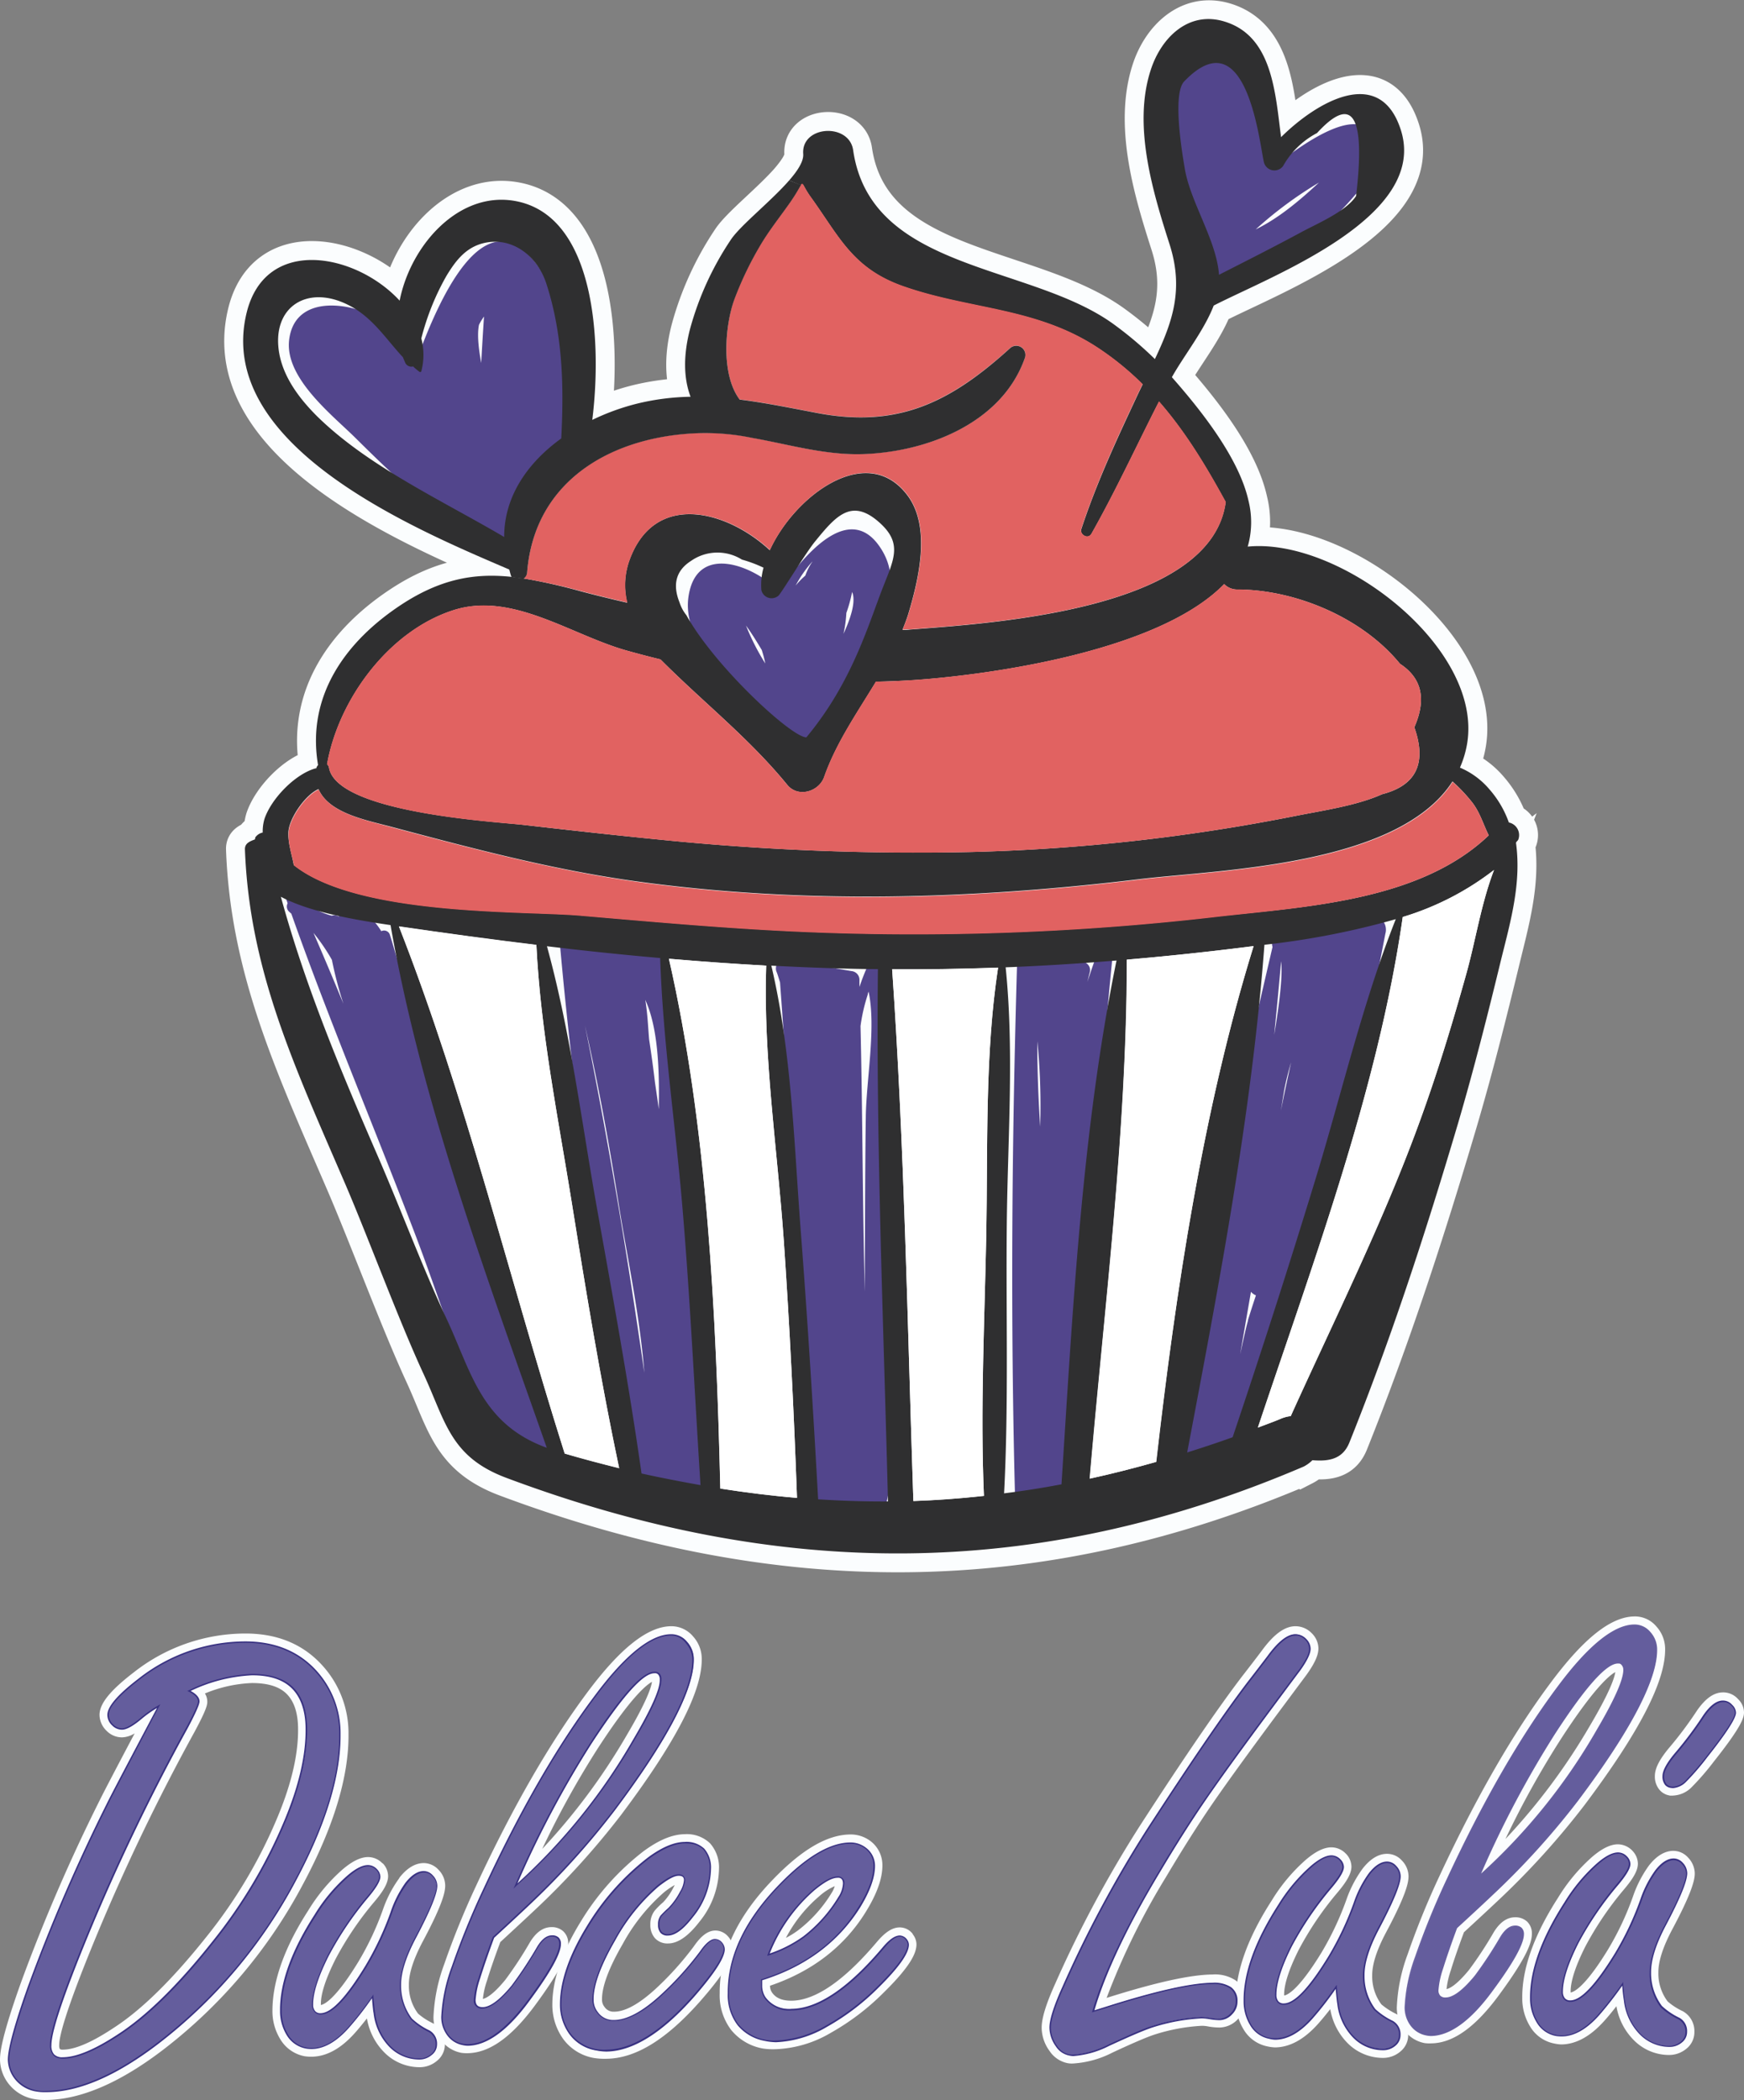 <svg xmlns="http://www.w3.org/2000/svg" viewBox="0 0 322.63 388.46"><rect x="0" y="0" width="322.63" height="388.46" fill="#808080" stroke="none"/><defs><style>.cls-1{fill:#fbfdfe;}.cls-2{fill:#645d9d;}.cls-3{fill:#383181;}.cls-4{fill:none;stroke:#fbfdfe;stroke-miterlimit:10;stroke-width:7px;}.cls-5{fill:#52458c;}.cls-6{fill:#2f2f30;}.cls-7{fill:#e16261;}.cls-8{fill:#fff;}</style></defs><title>Logo-Contacto</title><g id="Capa_2" data-name="Capa 2"><g id="Capa_1-2" data-name="Capa 1"><path class="cls-1" d="M29.38,315.58a22.33,22.33,0,0,0-3,2.06c-1.69,1.44-2.95,2.17-3.79,2.18a2.42,2.42,0,0,1-1.73-.76,2.53,2.53,0,0,1-.85-1.84c0-1.46,1.89-3.67,5.71-6.6a31.72,31.72,0,0,1,19.46-6.87q8.27-.08,13.21,5.29a16.93,16.93,0,0,1,4.52,11.74q.12,11.43-8.18,26.94a92.07,92.07,0,0,1-25.42,30.15q-11.64,8.92-20.75,9A6.77,6.77,0,0,1,3.1,384.8,5.86,5.86,0,0,1,1.58,381q0-3,3.79-13.73A321.11,321.11,0,0,1,19.8,333.84Q21.07,331.2,29.38,315.58ZM35,312.79c1.19.58,1.8,1.23,1.8,1.94,0,.52-.73,2.15-2.21,4.91a383.75,383.75,0,0,0-18.43,38.41q-6.79,16.5-6.76,20.25c0,1.59.78,2.38,2.29,2.36q3.81,0,10.2-4.21,8-5.15,17.51-17.14a92.38,92.38,0,0,0,13.58-22.95q3.84-9.33,3.76-16.53,0-5.11-2.58-7.62t-7.52-2.46A29.59,29.59,0,0,0,35,312.79Z"/><path class="cls-1" d="M6.4,388.29a7.65,7.65,0,0,1-4.48-2.45A7.46,7.46,0,0,1,0,381c0-1.42.37-4.45,3.88-14.28a325.73,325.73,0,0,1,14.51-33.6c.68-1.4,2.87-5.59,6.52-12.49a4.75,4.75,0,0,1-2.32.74,4,4,0,0,1-2.86-1.2,4.17,4.17,0,0,1-1.32-2.95c0-2.07,1.93-4.49,6.33-7.87a33.39,33.39,0,0,1,20.4-7.19c6-.06,10.8,1.89,14.39,5.79a18.58,18.58,0,0,1,4.94,12.8c.08,7.85-2.74,17.17-8.37,27.69a93.92,93.92,0,0,1-25.85,30.66c-8,6.13-15.3,9.28-21.69,9.34A11.4,11.4,0,0,1,6.4,388.29Zm26-75-1.61,3c-5.5,10.35-8.71,16.48-9.56,18.21A321.21,321.21,0,0,0,6.85,367.81c-3.08,8.61-3.71,11.92-3.7,13.18a4.32,4.32,0,0,0,1.15,2.79,5.25,5.25,0,0,0,4.23,1.53c5.69-.06,12.36-3,19.8-8.69a90.94,90.94,0,0,0,25-29.65c5.38-10.05,8.07-18.86,8-26.17a15.3,15.3,0,0,0-4.11-10.69c-3-3.27-6.94-4.83-12-4.78a30.37,30.37,0,0,0-18.51,6.54c-5.05,3.88-5.1,5.28-5.1,5.34a1,1,0,0,0,.38.73.81.81,0,0,0,.62.3s.73-.05,2.78-1.8l0,0a23.57,23.57,0,0,1,3.23-2.2l4.71-2.68-.18.35,1.17-.53a31,31,0,0,1,12.27-3.17c3.76,0,6.67.94,8.65,2.91s3,4.9,3.05,8.73c0,5-1.26,10.76-3.88,17.14a94.66,94.66,0,0,1-13.81,23.33c-6.43,8.1-12.45,14-17.89,17.49-4.55,3-8.16,4.43-11,4.46a3.73,3.73,0,0,1-2.85-1.06,4,4,0,0,1-1-2.86c0-1.75.68-5.81,6.88-20.87a389.24,389.24,0,0,1,18.51-38.57,29.59,29.59,0,0,0,2-4.1,3.14,3.14,0,0,0-.88-.58Zm5.53,0a2.82,2.82,0,0,1,.42,1.47c0,.62-.17,1.52-2.4,5.66a384.15,384.15,0,0,0-18.36,38.27c-5.52,13.4-6.66,18.07-6.64,19.64a1.32,1.32,0,0,0,.13.7,1,1,0,0,0,.56.1c2.22,0,5.37-1.36,9.35-4,5.17-3.32,10.93-9,17.14-16.8a91.24,91.24,0,0,0,13.36-22.56c2.47-6,3.69-11.35,3.65-15.92,0-3-.74-5.16-2.12-6.53s-3.52-2-6.4-2A25.18,25.18,0,0,0,37.91,313.25Z"/><path class="cls-1" d="M69,369.25A62.7,62.7,0,0,1,64.52,375c-2.28,2.56-4.55,3.86-6.81,3.88a5,5,0,0,1-4.55-2.58A8.23,8.23,0,0,1,52,371.92q-.07-7.68,6.37-17.69a31,31,0,0,1,5.94-7.14c1.54-1.33,2.8-2,3.79-2a2.19,2.19,0,0,1,1.56.7,2,2,0,0,1,.61,1.3c0,.76-.72,2-2.17,3.72a61.11,61.11,0,0,0-7.39,10.91q-2.92,5.81-2.89,9.08a1.94,1.94,0,0,0,.4,1.28,1.38,1.38,0,0,0,1.11.43q3,0,8.37-8.78a55.43,55.43,0,0,0,4.72-10.05,20.4,20.4,0,0,1,2.74-5.32c1.1-1.4,2.19-2.11,3.26-2.12A2.13,2.13,0,0,1,80,347a2.62,2.62,0,0,1,.79,1.83q0,2.15-4,9.69-2.75,5.21-2.71,8.66a10.23,10.23,0,0,0,2,6.29,12.54,12.54,0,0,0,3.3,2.23,2.68,2.68,0,0,1,1.33,2.49,2.32,2.32,0,0,1-.9,1.85,3.33,3.33,0,0,1-2.23.8,7.58,7.58,0,0,1-5.44-2.33,10.5,10.5,0,0,1-2.86-6.16Q69.19,371.8,69,369.25Z"/><path class="cls-1" d="M56.34,380.35a6.68,6.68,0,0,1-4.52-3.2,9.85,9.85,0,0,1-1.42-5.21c0-5.41,2.18-11.66,6.63-18.56a32.72,32.72,0,0,1,6.25-7.5c1.83-1.58,3.4-2.36,4.79-2.37a3.65,3.65,0,0,1,2.67,1.15l.06,0a3.46,3.46,0,0,1,1,2.36c0,1.2-.74,2.62-2.53,4.74a59.39,59.39,0,0,0-7.19,10.61c-1.82,3.62-2.74,6.43-2.72,8.35a.66.66,0,0,0,0,.15c.55-.08,2.61-.9,6.94-8a53.89,53.89,0,0,0,4.58-9.76,22,22,0,0,1,3-5.72l0-.05c1.4-1.79,2.91-2.7,4.48-2.72a3.74,3.74,0,0,1,2.78,1.26,4.21,4.21,0,0,1,1.22,2.9c0,1.18-.45,3.44-4.2,10.44-1.69,3.22-2.54,5.88-2.52,7.91a8.59,8.59,0,0,0,1.7,5.34,12.15,12.15,0,0,0,2.81,1.81,4.24,4.24,0,0,1,2.15,3.85,3.88,3.88,0,0,1-1.46,3.07,4.91,4.91,0,0,1-3.23,1.18,9.19,9.19,0,0,1-6.55-2.77,11.62,11.62,0,0,1-3.18-6.25c-.79,1-1.53,1.91-2.21,2.67-2.57,2.89-5.25,4.38-8,4.41A7.79,7.79,0,0,1,56.34,380.35Zm11.82-33.69H68.1c-.21,0-1,.12-2.78,1.62a29.86,29.86,0,0,0-5.64,6.8c-4.11,6.38-6.17,12-6.12,16.82a6.8,6.8,0,0,0,.93,3.58,3.49,3.49,0,0,0,3.2,1.83c1.79,0,3.69-1.14,5.65-3.35a61,61,0,0,0,4.35-5.62l2.52-3.58.34,4.36a24.26,24.26,0,0,0,.3,2.86l0,.12a9,9,0,0,0,2.39,5.26,6.08,6.08,0,0,0,4.34,1.9,1.8,1.8,0,0,0,1.21-.42.78.78,0,0,0,.36-.64c0-.77-.29-1-.55-1.14-2.65-1.47-3.39-2.16-3.76-2.64a11.81,11.81,0,0,1-2.35-7.23c0-2.6.92-5.67,2.89-9.41,3.47-6.5,3.83-8.42,3.83-8.94a1.09,1.09,0,0,0-.36-.77c-.25-.27-.4-.26-.46-.27-.54,0-1.26.54-2,1.5a18.63,18.63,0,0,0-2.51,4.89A57.75,57.75,0,0,1,69,364.54c-4,6.57-7,9.51-9.7,9.54a2.93,2.93,0,0,1-2.31-1,3.44,3.44,0,0,1-.79-2.3c0-2.47,1-5.67,3.05-9.81a63.06,63.06,0,0,1,7.58-11.2,8.41,8.41,0,0,0,1.81-2.7,1.87,1.87,0,0,0-.16-.22A.77.77,0,0,0,68.16,346.66Zm-8.74,24.41Z"/><path class="cls-1" d="M91.26,358.37c-1.16,3.1-2,5.61-2.6,7.52a15.86,15.86,0,0,0-.85,4c0,1,.49,1.49,1.44,1.48q2.15,0,5.5-4.11a73.77,73.77,0,0,0,4.69-7.13c.82-1.36,1.69-2,2.6-2.05s1.55.48,1.56,1.47q0,2.56-5.79,10.42-6,8.22-11.29,8.27a4.41,4.41,0,0,1-3.71-1.87,5.43,5.43,0,0,1-1-3.32,30.43,30.43,0,0,1,1.93-9.25,144,144,0,0,1,5.87-14.41q10-21.6,20.54-35.63,8.4-11.28,14-11.34a3.63,3.63,0,0,1,2.94,1.34,4.67,4.67,0,0,1,1.22,3.14q.08,8.34-14.61,27.9a142.77,142.77,0,0,1-15.78,17.42Q95.46,354.52,91.26,358.37Zm4.14-9.51a108.89,108.89,0,0,0,21.87-27q5-8.44,5-11.18c0-.88-.39-1.31-1.14-1.3q-3.28,0-11.78,13.16A185.33,185.33,0,0,0,95.4,348.86Z"/><path class="cls-1" d="M85.33,379.72a6.06,6.06,0,0,1-3.77-2.39,7.07,7.07,0,0,1-1.37-4.27,31.92,31.92,0,0,1,2-9.76,150.59,150.59,0,0,1,5.93-14.57c6.7-14.43,13.67-26.52,20.71-35.92,6-8,11-11.92,15.25-12a5.24,5.24,0,0,1,4.14,1.89,6.19,6.19,0,0,1,1.6,4.16c.06,6-4.82,15.4-14.92,28.85a146.06,146.06,0,0,1-16,17.63c-1.57,1.48-3.65,3.41-6.35,5.9-1.08,2.9-1.9,5.28-2.44,7.08a15.38,15.38,0,0,0-.78,3.42c.48-.08,1.77-.62,4.14-3.51a71.66,71.66,0,0,0,4.56-6.95c1.12-1.85,2.44-2.79,3.93-2.81a3.12,3.12,0,0,1,2.26.79,3,3,0,0,1,.9,2.24c0,1.44-.67,4-6.1,11.38-4.38,5.95-8.49,8.87-12.54,8.91A6.81,6.81,0,0,1,85.33,379.72ZM124.61,304a2.58,2.58,0,0,0-.49,0c-2.2,0-6.19,1.89-12.75,10.7-6.91,9.23-13.77,21.12-20.37,35.35a145.9,145.9,0,0,0-5.81,14.25A29.4,29.4,0,0,0,83.34,373a3.86,3.86,0,0,0,.73,2.39,2.81,2.81,0,0,0,2.44,1.24c2.95,0,6.33-2.59,10-7.62,4.84-6.54,5.44-8.76,5.48-9.38-.2,0-.65.32-1.23,1.28A75.6,75.6,0,0,1,96,368.25c-2.62,3.18-4.75,4.67-6.71,4.69a2.84,2.84,0,0,1-3-3,16.64,16.64,0,0,1,.92-4.47c.59-1.94,1.47-4.5,2.64-7.63l.13-.35.28-.25c2.79-2.57,5-4.63,6.59-6.13a143.65,143.65,0,0,0,15.61-17.23c9.53-12.69,14.33-21.76,14.28-26.93a3.12,3.12,0,0,0-.82-2.11l0,0A2,2,0,0,0,124.61,304ZM91.09,354.71,94,348.22a187.91,187.91,0,0,1,14-26.56c7.89-12.19,11-13.86,13.08-13.88a2.6,2.6,0,0,1,2,.85,3,3,0,0,1,.69,2c0,1.36-.51,4.09-5.17,12A110.55,110.55,0,0,1,96.43,350Zm29.52-43.61c-1,.53-3.85,2.79-10,12.27A167.56,167.56,0,0,0,100.31,342,115,115,0,0,0,115.92,321C119.51,314.94,120.44,312.26,120.61,311.1Z"/><path class="cls-1" d="M126.64,340.86c3.13,0,4.72,1.6,4.75,4.89a14.36,14.36,0,0,1-3.3,8.79q-2.59,3.36-4.56,3.38-1.66,0-1.68-1.89a2.45,2.45,0,0,1,.46-1.61,18.74,18.74,0,0,1,1.41-1.38A13,13,0,0,0,125.9,350a5.05,5.05,0,0,0,.75-2.21c0-.64-.37-.95-1.08-.95s-2.1.68-3.79,2a35.81,35.81,0,0,0-8,10q-4.09,7.06-4.06,11.12a3.74,3.74,0,0,0,.8,2.31,3.56,3.56,0,0,0,3,1.52q3.75,0,8.83-4.73a58.39,58.39,0,0,0,7.24-8.06c1-1.47,1.9-2.22,2.66-2.22a1.56,1.56,0,0,1,1.19.58,1.89,1.89,0,0,1,.49,1.18q0,2.2-5.57,8.64-8.89,10.08-16.21,10.16a7.83,7.83,0,0,1-6.76-3.09,9.08,9.08,0,0,1-1.72-5.46q-.06-6.18,5-14.4A45.5,45.5,0,0,1,120,343.67C122.52,341.81,124.73,340.88,126.64,340.86Z"/><path class="cls-1" d="M109.91,380.68a8.93,8.93,0,0,1-5.73-3.53,10.8,10.8,0,0,1-2-6.39c0-4.41,1.71-9.54,5.21-15.24a47.49,47.49,0,0,1,11.7-13.12c2.84-2.08,5.31-3.09,7.57-3.12h0a6.19,6.19,0,0,1,4.69,1.68,6.71,6.71,0,0,1,1.66,4.78,15.94,15.94,0,0,1-3.63,9.75c-2.06,2.68-4,4-5.79,4a3.11,3.11,0,0,1-2.45-1,3.65,3.65,0,0,1-.83-2.46,4.08,4.08,0,0,1,.79-2.59,13.78,13.78,0,0,1,1.59-1.58,11.38,11.38,0,0,0,1.86-2.66c.11-.2.2-.37.27-.52a13.14,13.14,0,0,0-2,1.37,34.42,34.42,0,0,0-7.61,9.52c-2.57,4.43-3.87,7.9-3.84,10.3a2.09,2.09,0,0,0,.46,1.36l0,0a2,2,0,0,0,1.78.88c2.08,0,4.69-1.47,7.77-4.31a56.76,56.76,0,0,0,7-7.81c.86-1.24,2.19-2.87,3.93-2.89a3.11,3.11,0,0,1,2.37,1.09l.06.07a3.44,3.44,0,0,1,.85,2.17c0,1.3-.65,3.58-6,9.68-6.3,7.15-12,10.65-17.39,10.71A12.24,12.24,0,0,1,109.91,380.68Zm17.79-38.17a5.66,5.66,0,0,0-1-.07h0c-1.56,0-3.48.85-5.72,2.5A44.13,44.13,0,0,0,110,357.17c-3.18,5.19-4.78,9.75-4.74,13.56a7.51,7.51,0,0,0,1.42,4.54,6.28,6.28,0,0,0,5.47,2.45c4.4-.05,9.46-3.29,15-9.64,4.94-5.68,5.18-7.3,5.17-7.57a.45.45,0,0,0-.1-.17h0a5,5,0,0,0-1.36,1.51l0,0a59.8,59.8,0,0,1-7.44,8.28c-3.72,3.44-7,5.13-9.88,5.16a5.15,5.15,0,0,1-4.32-2.14,5.27,5.27,0,0,1-1.12-3.25c0-3,1.36-6.92,4.26-11.93a38.1,38.1,0,0,1,8.38-10.41c2.06-1.61,3.53-2.33,4.76-2.34a2.45,2.45,0,0,1,2.67,2.5,6.29,6.29,0,0,1-.94,3,14.28,14.28,0,0,1-2.46,3.43c-1,.9-1.21,1.16-1.26,1.21h0a1.16,1.16,0,0,0-.13.63c0,.15,0,.26,0,.32h.07c.28,0,1.35-.21,3.32-2.76a12.89,12.89,0,0,0,3-7.81,3.78,3.78,0,0,0-.76-2.61A2.49,2.49,0,0,0,127.7,342.51Zm-4.35,13.82Z"/><path class="cls-1" d="M140.89,366.2v1.07a3.85,3.85,0,0,0,.68,2.26c1,1.46,2.64,2.17,4.9,2.15q7.44-.07,17.09-11.6c1.14-1.32,2.11-2,2.9-2a1.53,1.53,0,0,1,1.2.65,1.48,1.48,0,0,1,.36.89q0,2.31-5.63,7.91a42.92,42.92,0,0,1-9.46,7.18,20,20,0,0,1-9.38,2.84,8.61,8.61,0,0,1-7.05-3,9,9,0,0,1-1.79-5.82q-.1-10.05,9.27-19.8,7.6-7.93,13.32-8a4.52,4.52,0,0,1,2.8.92,4,4,0,0,1,1.58,3.26q0,3.15-2.84,7.77Q152.94,362.45,140.89,366.2Zm1.26-4.66a23.89,23.89,0,0,0,6.52-3.28,26.44,26.44,0,0,0,6.53-7.33,4.91,4.91,0,0,0,.87-2.57c0-.79-.39-1.18-1.14-1.18q-1.56,0-4.39,2.37A30.51,30.51,0,0,0,142.15,361.54Z"/><path class="cls-1" d="M141.17,378.93a9.79,9.79,0,0,1-5.87-3.39,10.6,10.6,0,0,1-2.16-6.82c-.07-7.1,3.2-14.14,9.71-20.91,5.42-5.66,10.15-8.44,14.44-8.48a6.07,6.07,0,0,1,3.77,1.24l0,0a5.59,5.59,0,0,1,2.18,4.47c0,2.44-1,5.26-3.08,8.62-3.94,6.39-9.9,11-17.71,13.65a2.21,2.21,0,0,0,.39,1.28c.7,1,1.87,1.5,3.6,1.49,4.45-.05,9.8-3.76,15.89-11,1.5-1.74,2.79-2.55,4.09-2.56a3.05,3.05,0,0,1,2.43,1.2l0,.06a3.09,3.09,0,0,1,.69,1.83c0,1.39-.67,3.68-6.1,9a44.85,44.85,0,0,1-9.8,7.44,21.55,21.55,0,0,1-10.13,3A12.46,12.46,0,0,1,141.17,378.93Zm16.74-36.4a3.81,3.81,0,0,0-.59,0c-3.35,0-7.45,2.56-12.19,7.51-5.93,6.16-8.9,12.45-8.83,18.7a7.61,7.61,0,0,0,1.42,4.83,7.05,7.05,0,0,0,5.83,2.45,18.48,18.48,0,0,0,8.63-2.64,41.41,41.41,0,0,0,9.11-6.92c4.52-4.46,5.1-6.2,5.16-6.68v0l0,0a4.73,4.73,0,0,0-1.64,1.42c-6.8,8.12-12.78,12.1-18.27,12.16-2.81,0-4.9-.93-6.22-2.84a5.5,5.5,0,0,1-1-3.13l0-2.25,1.12-.34c7.62-2.38,13.37-6.64,17.09-12.67,1.75-2.81,2.63-5.13,2.61-6.92a2.47,2.47,0,0,0-1-2A3.06,3.06,0,0,0,157.91,342.53Zm-18.6,21.69,1.39-3.29a32.1,32.1,0,0,1,8.85-12.6c2.22-1.84,3.92-2.71,5.36-2.72a2.59,2.59,0,0,1,2.74,2.74,6.4,6.4,0,0,1-1.1,3.4,28.08,28.08,0,0,1-6.91,7.75,25.56,25.56,0,0,1-7,3.53Zm15.11-15.33a10.92,10.92,0,0,0-2.87,1.87,26.08,26.08,0,0,0-6.16,7.7,16.33,16.33,0,0,0,2.32-1.45,25.25,25.25,0,0,0,6.14-6.88A4.81,4.81,0,0,0,154.42,348.89Z"/><path class="cls-1" d="M202.22,372l2.38-.74q13.71-4.36,19.66-4.42c3,0,4.48,1.06,4.5,3.29a3.18,3.18,0,0,1-1,2.33,3.1,3.1,0,0,1-2.25,1,11.37,11.37,0,0,1-1.73-.16,9.43,9.43,0,0,0-1.55-.16,35.77,35.77,0,0,0-9.21,1.7c-1.39.45-4.05,1.59-8,3.42a17.08,17.08,0,0,1-6.53,1.85,3.56,3.56,0,0,1-3.05-1.7,5.88,5.88,0,0,1-1.17-3.38q0-2.2,2.37-7.47a215.88,215.88,0,0,1,15.66-29.21q12-18.58,18.66-27.28c1.22-1.56,2.43-3.14,3.65-4.74,1.91-2.64,3.59-4,5-4a2.6,2.6,0,0,1,1.91.81,2.5,2.5,0,0,1,.79,1.72q0,1.31-2,4.07l-4.88,6.54q-8.34,11.22-12.42,17.15t-8.7,13.73Q205.28,361.68,202.22,372Z"/><path class="cls-1" d="M197.53,381.64a5.25,5.25,0,0,1-3.38-2.28,7.37,7.37,0,0,1-1.45-4.27c0-1.74.78-4.33,2.5-8.14A218.48,218.48,0,0,1,211,337.53c8-12.36,14.3-21.57,18.73-27.38,1.22-1.57,2.45-3.16,3.64-4.74,2.26-3.11,4.26-4.58,6.26-4.6a4.19,4.19,0,0,1,3,1.26l.05.05a4,4,0,0,1,1.22,2.78c0,1.27-.69,2.81-2.28,5l0,0-4.86,6.53c-5.53,7.44-9.7,13.19-12.39,17.1s-5.59,8.49-8.65,13.64a131.82,131.82,0,0,0-11,22.39c9.09-2.87,15.5-4.29,19.59-4.33a6.91,6.91,0,0,1,4.3,1.11,4.44,4.44,0,0,1,1.79,3.74,4.82,4.82,0,0,1-1.44,3.45,4.71,4.71,0,0,1-3.36,1.51,12.11,12.11,0,0,1-2-.18h0a6.39,6.39,0,0,0-1.26-.14,34.59,34.59,0,0,0-8.77,1.63c-1.33.43-4,1.56-7.8,3.34a18.33,18.33,0,0,1-7.18,2A4.48,4.48,0,0,1,197.53,381.64ZM239.84,304a.71.71,0,0,0-.2,0c-.31,0-1.52.25-3.76,3.33-1.22,1.61-2.45,3.21-3.67,4.78-4.38,5.74-10.63,14.88-18.58,27.17a215.76,215.76,0,0,0-15.55,29c-2,4.31-2.24,6.11-2.23,6.8a4.2,4.2,0,0,0,.87,2.48,2,2,0,0,0,1.76,1,15.55,15.55,0,0,0,5.89-1.71c4-1.86,6.71-3,8.17-3.48h.05a37.34,37.34,0,0,1,9.64-1.77,10.5,10.5,0,0,1,1.81.19,10.55,10.55,0,0,0,1.46.14,1.58,1.58,0,0,0,1.15-.56,1.63,1.63,0,0,0,.53-1.22,1.34,1.34,0,0,0-.49-1.23,4.1,4.1,0,0,0-2.41-.5c-3.79,0-10.26,1.51-19.21,4.36l-2.39.74-2.8.86.83-2.81c2.06-7,6.2-15.72,12.28-26,3.1-5.2,6-9.85,8.76-13.81s6.9-9.73,12.46-17.2c3.11-4.18,4.57-6.15,4.87-6.54,1.64-2.26,1.68-3,1.68-3.12a1,1,0,0,0-.34-.62A1.13,1.13,0,0,0,239.84,304Z"/><path class="cls-1" d="M247.19,367.45a62.7,62.7,0,0,1-4.46,5.76q-3.42,3.85-6.81,3.88a5,5,0,0,1-4.55-2.57,8.29,8.29,0,0,1-1.18-4.4q-.08-7.68,6.37-17.69a31.74,31.74,0,0,1,5.94-7.14c1.54-1.33,2.8-2,3.79-2a2.19,2.19,0,0,1,1.56.7,2,2,0,0,1,.61,1.31c0,.75-.72,2-2.17,3.71a61.11,61.11,0,0,0-7.39,10.91Q236,365.71,236,369a1.84,1.84,0,0,0,.4,1.28,1.37,1.37,0,0,0,1.1.43c2,0,4.81-2.94,8.37-8.77a55.85,55.85,0,0,0,4.72-10.06,20.4,20.4,0,0,1,2.74-5.32c1.1-1.4,2.19-2.11,3.26-2.12a2.17,2.17,0,0,1,1.61.76A2.68,2.68,0,0,1,259,347q0,2.14-4,9.68c-1.84,3.48-2.74,6.36-2.72,8.66a10.26,10.26,0,0,0,2,6.3,12.87,12.87,0,0,0,3.3,2.22,2.68,2.68,0,0,1,1.33,2.49,2.32,2.32,0,0,1-.9,1.86,3.37,3.37,0,0,1-2.22.79,7.62,7.62,0,0,1-5.45-2.32,10.56,10.56,0,0,1-2.86-6.17Q247.4,370,247.19,367.45Z"/><path class="cls-1" d="M234.55,378.55a6.65,6.65,0,0,1-4.52-3.2,9.82,9.82,0,0,1-1.41-5.21c-.06-5.41,2.17-11.65,6.62-18.56a32.72,32.72,0,0,1,6.25-7.5c1.83-1.58,3.4-2.36,4.79-2.37a3.7,3.7,0,0,1,2.67,1.15l.06.05a3.52,3.52,0,0,1,1,2.36c0,1.2-.75,2.62-2.54,4.75a59.35,59.35,0,0,0-7.19,10.6c-1.82,3.62-2.74,6.44-2.72,8.36,0,0,0,.1,0,.14.55-.08,2.61-.9,6.94-8a55,55,0,0,0,4.59-9.77,21.94,21.94,0,0,1,3-5.72l0,0c1.41-1.79,2.91-2.71,4.48-2.72a3.69,3.69,0,0,1,2.78,1.25,4.23,4.23,0,0,1,1.22,2.9c0,1.19-.45,3.45-4.19,10.45-1.7,3.21-2.55,5.87-2.53,7.9a8.64,8.64,0,0,0,1.7,5.35,12.88,12.88,0,0,0,2.81,1.8,4.24,4.24,0,0,1,2.15,3.86,3.91,3.91,0,0,1-1.46,3.07,4.91,4.91,0,0,1-3.23,1.17,9.22,9.22,0,0,1-6.55-2.76,11.69,11.69,0,0,1-3.18-6.26c-.79,1-1.53,1.91-2.21,2.67-2.57,2.9-5.25,4.38-8,4.41A7.79,7.79,0,0,1,234.55,378.55Zm11.82-33.69h-.06c-.21,0-1,.13-2.78,1.62a30.09,30.09,0,0,0-5.64,6.8c-4.11,6.39-6.17,12.05-6.12,16.83a6.79,6.79,0,0,0,.93,3.57,3.5,3.5,0,0,0,3.2,1.84c1.79,0,3.69-1.15,5.65-3.35a62.78,62.78,0,0,0,4.35-5.63l2.52-3.58.35,4.36a26.84,26.84,0,0,0,.29,2.86l0,.12a9.07,9.07,0,0,0,2.39,5.27,6.06,6.06,0,0,0,4.34,1.89A1.84,1.84,0,0,0,257,377a.79.79,0,0,0,.35-.64c0-.76-.29-1-.55-1.14-2.65-1.46-3.39-2.15-3.76-2.64a11.81,11.81,0,0,1-2.35-7.23c0-2.59.92-5.67,2.89-9.41,3.47-6.5,3.83-8.41,3.83-8.94a1.11,1.11,0,0,0-.36-.77c-.25-.26-.39-.26-.46-.26-.54,0-1.25.53-2,1.49a18.79,18.79,0,0,0-2.51,4.89,57.75,57.75,0,0,1-4.86,10.35c-4,6.57-7,9.51-9.7,9.54a2.93,2.93,0,0,1-2.31-1,3.44,3.44,0,0,1-.79-2.3c0-2.46,1-5.67,3.05-9.81a62.63,62.63,0,0,1,7.59-11.2,8.5,8.5,0,0,0,1.8-2.69,1.2,1.2,0,0,0-.16-.23A.88.88,0,0,0,246.37,344.86Z"/><path class="cls-1" d="M269.47,356.57c-1.15,3.11-2,5.61-2.6,7.53a16.2,16.2,0,0,0-.85,4c0,1,.49,1.49,1.44,1.48,1.43,0,3.26-1.38,5.5-4.11a72.48,72.48,0,0,0,4.69-7.13c.82-1.36,1.69-2,2.6-2.05s1.55.48,1.56,1.47q0,2.56-5.79,10.42-6,8.22-11.29,8.27a4.41,4.41,0,0,1-3.71-1.86,5.48,5.48,0,0,1-1-3.33,30.49,30.49,0,0,1,1.93-9.25,145,145,0,0,1,5.87-14.41Q277.8,326,288.32,312q8.4-11.28,14-11.34a3.65,3.65,0,0,1,2.94,1.34,4.68,4.68,0,0,1,1.22,3.15q.07,8.33-14.61,27.89a142.74,142.74,0,0,1-15.78,17.43Q273.67,352.71,269.47,356.57Zm4.14-9.51a108.7,108.7,0,0,0,21.87-27q5-8.44,4.95-11.18c0-.87-.39-1.31-1.14-1.3q-3.29,0-11.78,13.16A186.36,186.36,0,0,0,273.61,347.06Z"/><path class="cls-1" d="M263.54,377.92a6.06,6.06,0,0,1-3.77-2.39,7,7,0,0,1-1.37-4.26,31.86,31.86,0,0,1,2-9.76,148.56,148.56,0,0,1,5.93-14.57C273.05,332.5,280,320.41,287.06,311c6-8,10.95-11.92,15.24-12a5.18,5.18,0,0,1,4.14,1.88,6.19,6.19,0,0,1,1.6,4.16c.06,6-4.82,15.41-14.92,28.86a146.77,146.77,0,0,1-15.95,17.62c-1.57,1.48-3.71,3.47-6.35,5.9-1.08,2.91-1.9,5.29-2.44,7.08a15.83,15.83,0,0,0-.78,3.43c.49-.09,1.77-.63,4.14-3.52a70.54,70.54,0,0,0,4.56-6.94c1.12-1.86,2.44-2.8,3.93-2.82a3.16,3.16,0,0,1,2.27.79,3,3,0,0,1,.89,2.25c0,1.44-.67,4-6.1,11.37-4.38,5.95-8.49,8.87-12.54,8.91A6.81,6.81,0,0,1,263.54,377.92Zm39.28-75.68a2.56,2.56,0,0,0-.49,0c-2.2,0-6.19,1.89-12.75,10.7-6.91,9.23-13.77,21.12-20.37,35.36a144.85,144.85,0,0,0-5.81,14.24,29.72,29.72,0,0,0-1.85,8.74,3.91,3.91,0,0,0,.73,2.39,2.87,2.87,0,0,0,2.44,1.24c2.95,0,6.33-2.6,10-7.63,4.84-6.54,5.44-8.76,5.48-9.38-.2,0-.65.33-1.23,1.29a76.42,76.42,0,0,1-4.81,7.3c-2.62,3.19-4.75,4.67-6.71,4.69a2.9,2.9,0,0,1-2.22-.83,3.11,3.11,0,0,1-.82-2.2,17.06,17.06,0,0,1,.92-4.47c.58-1.93,1.47-4.49,2.64-7.62l.13-.36.28-.25c2.76-2.54,5-4.6,6.59-6.13a142.89,142.89,0,0,0,15.61-17.23c9.53-12.69,14.33-21.75,14.28-26.93a3.09,3.09,0,0,0-.82-2.11l0,0A2,2,0,0,0,302.82,302.24ZM269.3,352.91l2.86-6.49a190.57,190.57,0,0,1,14-26.56c7.9-12.19,11-13.86,13.08-13.88a2.57,2.57,0,0,1,2.05.86,3,3,0,0,1,.69,2c0,1.37-.51,4.09-5.17,12a110.33,110.33,0,0,1-22.2,27.4Zm29.52-43.61c-1,.53-3.85,2.8-10,12.28a167.32,167.32,0,0,0-10.32,18.59,114.51,114.51,0,0,0,15.61-20.93C297.72,313.14,298.65,310.46,298.82,309.3Z"/><path class="cls-1" d="M300.19,366.92a65.45,65.45,0,0,1-4.47,5.76q-3.42,3.84-6.81,3.88a5,5,0,0,1-4.55-2.58,8.23,8.23,0,0,1-1.18-4.39q-.07-7.68,6.38-17.69a31.08,31.08,0,0,1,5.94-7.15c1.53-1.32,2.8-2,3.79-2a2.15,2.15,0,0,1,1.55.7,2,2,0,0,1,.61,1.3q0,1.14-2.16,3.72a61.22,61.22,0,0,0-7.4,10.91q-2.91,5.81-2.88,9.08a1.86,1.86,0,0,0,.4,1.27,1.38,1.38,0,0,0,1.1.44q3,0,8.37-8.78a54.77,54.77,0,0,0,4.72-10.05,20.49,20.49,0,0,1,2.75-5.33c1.09-1.4,2.18-2.1,3.25-2.11a2.13,2.13,0,0,1,1.62.75,2.7,2.7,0,0,1,.79,1.84q0,2.14-4,9.69c-1.83,3.47-2.74,6.36-2.71,8.66a10.17,10.17,0,0,0,2,6.29,12.88,12.88,0,0,0,3.29,2.23,2.69,2.69,0,0,1,1.34,2.49,2.33,2.33,0,0,1-.91,1.85,3.32,3.32,0,0,1-2.22.8,7.59,7.59,0,0,1-5.44-2.33,10.41,10.41,0,0,1-2.86-6.16A28.15,28.15,0,0,1,300.19,366.92Zm18.52-52.23a2.08,2.08,0,0,1,1.68.75,2,2,0,0,1,.67,1.37q0,1.49-5.28,8.15a46.5,46.5,0,0,1-3.88,4.5,3.62,3.62,0,0,1-2.31,1.16c-1.23,0-1.86-.68-1.87-2.07q0-1.43,2.22-4.13a68.49,68.49,0,0,0,5.35-7.14Q317.11,314.7,318.71,314.69Z"/><path class="cls-1" d="M287.54,378a6.66,6.66,0,0,1-4.51-3.2,9.86,9.86,0,0,1-1.42-5.22c-.06-5.4,2.17-11.65,6.62-18.55a32.81,32.81,0,0,1,6.26-7.51c1.82-1.57,3.39-2.35,4.78-2.37a3.77,3.77,0,0,1,2.68,1.15l.05.06a3.52,3.52,0,0,1,1,2.36c0,1.2-.75,2.62-2.54,4.74a59.93,59.93,0,0,0-7.19,10.61c-1.82,3.62-2.73,6.43-2.71,8.35v.14c.55-.08,2.61-.9,6.94-8a53.91,53.91,0,0,0,4.59-9.76,21.93,21.93,0,0,1,2.95-5.72l0,0c1.4-1.79,2.91-2.7,4.48-2.72a3.67,3.67,0,0,1,2.77,1.25,4.31,4.31,0,0,1,1.23,2.91c0,1.18-.46,3.44-4.2,10.44-1.7,3.21-2.55,5.88-2.53,7.9a8.58,8.58,0,0,0,1.71,5.35,11.82,11.82,0,0,0,2.8,1.81,4.2,4.2,0,0,1,2.15,3.85,3.89,3.89,0,0,1-1.45,3.07,5,5,0,0,1-3.24,1.18,9.15,9.15,0,0,1-6.54-2.77,11.56,11.56,0,0,1-3.19-6.25c-.78,1-1.52,1.91-2.21,2.67-2.57,2.89-5.25,4.38-8,4.4A7.05,7.05,0,0,1,287.54,378Zm11.82-33.69h-.06c-.21,0-1,.12-2.77,1.62a29.62,29.62,0,0,0-5.65,6.8c-4.11,6.38-6.17,12-6.12,16.82a6.71,6.71,0,0,0,.94,3.58,3.5,3.5,0,0,0,3.2,1.83c1.78,0,3.68-1.14,5.64-3.35A60.52,60.52,0,0,0,298.9,366l2.51-3.58.35,4.36c.18,2.27.27,2.76.29,2.86l0,.11a9,9,0,0,0,2.39,5.27,6,6,0,0,0,4.34,1.89,1.77,1.77,0,0,0,1.22-.42.77.77,0,0,0,.35-.64c0-.76-.29-1-.55-1.14-2.65-1.46-3.39-2.15-3.76-2.63a11.84,11.84,0,0,1-2.35-7.23c0-2.6.92-5.68,2.89-9.42,3.48-6.49,3.84-8.41,3.83-8.93a1,1,0,0,0-.36-.77c-.25-.27-.39-.27-.45-.27-.55,0-1.26.54-2,1.49a18.72,18.72,0,0,0-2.52,4.9,57.75,57.75,0,0,1-4.86,10.35c-4,6.57-7,9.51-9.7,9.54a2.89,2.89,0,0,1-2.3-1,3.43,3.43,0,0,1-.8-2.31c0-2.46,1-5.67,3.06-9.8a63.06,63.06,0,0,1,7.58-11.2,8.45,8.45,0,0,0,1.8-2.7.65.65,0,0,0-.16-.22A.72.72,0,0,0,299.36,344.33Zm9.45-12.2a3.08,3.08,0,0,1-1.78-1,3.79,3.79,0,0,1-.89-2.6c0-1.37.81-3,2.59-5.15l.07-.08a70.41,70.41,0,0,0,5.19-6.95c1.55-2.2,3.08-3.26,4.71-3.28a3.65,3.65,0,0,1,2.84,1.25,3.46,3.46,0,0,1,1.09,2.43c0,1-.41,2.6-5.61,9.15a47.52,47.52,0,0,1-4.06,4.69,5.11,5.11,0,0,1-3.36,1.56A3.9,3.9,0,0,1,308.81,332.13Zm.55-3.1h.21c.11,0,.52-.06,1.26-.73a45.45,45.45,0,0,0,3.72-4.33c4.18-5.26,4.82-6.81,4.92-7.18a1,1,0,0,0-.19-.23l-.08-.09a.55.55,0,0,0-.47-.22h0c-.13,0-.87.1-2.15,1.93a71,71,0,0,1-5.46,7.28c-1.78,2.16-1.83,3-1.82,3.07A1.69,1.69,0,0,0,309.36,329Z"/><path class="cls-1" d="M6.53,387.6a6.91,6.91,0,0,1-4.08-2.22A6.78,6.78,0,0,1,.7,381c0-2.15,1.24-6.74,3.84-14A326.4,326.4,0,0,1,19,333.45c.77-1.57,3.44-6.67,7.94-15.16l0,0c-1.88,1.6-3.26,2.36-4.33,2.37a3.23,3.23,0,0,1-2.35-1,3.43,3.43,0,0,1-1.12-2.46c0-1.8,1.91-4.12,6.05-7.31a32.77,32.77,0,0,1,20-7c5.75-.06,10.41,1.81,13.86,5.56a17.93,17.93,0,0,1,4.76,12.33c.08,7.74-2.71,16.94-8.29,27.36a93.11,93.11,0,0,1-25.66,30.43c-7.87,6-15,9.14-21.27,9.2A10,10,0,0,1,6.53,387.6Zm25-74.27L30.15,316c-5.5,10.36-8.72,16.49-9.57,18.23A322.56,322.56,0,0,0,6.19,367.57c-2.5,7-3.76,11.51-3.74,13.42a4.94,4.94,0,0,0,1.32,3.24A5.87,5.87,0,0,0,8.53,386c5.85-.06,12.66-3,20.23-8.84A91.51,91.51,0,0,0,53.94,347.3c5.44-10.15,8.15-19.07,8.08-26.51a16.26,16.26,0,0,0-4.29-11.16c-3.11-3.37-7.33-5.06-12.56-5a31.1,31.1,0,0,0-18.94,6.68c-4.86,3.74-5.37,5.37-5.37,5.91a1.76,1.76,0,0,0,.59,1.22,1.49,1.49,0,0,0,1.11.5c.29,0,1.16-.2,3.23-2A23.78,23.78,0,0,1,29,314.82ZM10.83,381.47a2.74,2.74,0,0,1-1.53-.78,3.32,3.32,0,0,1-.83-2.38c0-2.64,2.21-9.38,6.83-20.59a387.71,387.71,0,0,1,18.47-38.5c1.9-3.53,2.09-4.33,2.11-4.5s-.5-.75-1.32-1.15l-1.67-.81,1.7-.77a30.39,30.39,0,0,1,12-3.11c3.56,0,6.3.87,8.15,2.7s2.8,4.61,2.84,8.24c0,4.9-1.24,10.58-3.83,16.88A93.54,93.54,0,0,1,40,359.85c-6.38,8-12.34,13.87-17.72,17.34-4.44,2.9-7.93,4.32-10.67,4.35A4.14,4.14,0,0,1,10.83,381.47ZM36.77,313a2.46,2.46,0,0,1,.86,1.77c0,.52-.27,1.53-2.32,5.33a385.38,385.38,0,0,0-18.39,38.33c-5.56,13.51-6.71,18.29-6.69,19.92a1.7,1.7,0,0,0,.33,1.18,1.49,1.49,0,0,0,1.07.31c2.36,0,5.63-1.39,9.73-4.07,5.22-3.36,11-9.07,17.3-17A91.75,91.75,0,0,0,52.12,336c2.5-6.08,3.74-11.53,3.7-16.19,0-3.16-.81-5.52-2.32-7s-3.83-2.23-6.9-2.2A27.16,27.16,0,0,0,36.77,313Z"/><path class="cls-1" d="M56.44,379.66a6,6,0,0,1-4-2.88,9.19,9.19,0,0,1-1.31-4.85c-.05-5.27,2.14-11.38,6.52-18.17a32.11,32.11,0,0,1,6.11-7.35c1.7-1.47,3.13-2.19,4.35-2.2a3,3,0,0,1,2.17,1l0,0a2.78,2.78,0,0,1,.84,1.89c0,1-.72,2.32-2.37,4.28a61.24,61.24,0,0,0-7.28,10.74c-1.87,3.73-2.81,6.65-2.79,8.68a1.22,1.22,0,0,0,.18.71s.13.14.44.14c1,0,3.21-1.11,7.63-8.36a55,55,0,0,0,4.64-9.89,21.41,21.41,0,0,1,2.87-5.55c1.28-1.64,2.6-2.46,4-2.48a3,3,0,0,1,2.26,1,3.53,3.53,0,0,1,1,2.43c0,1-.4,3.17-4.11,10.1-1.76,3.32-2.63,6.1-2.61,8.24a9.35,9.35,0,0,0,1.85,5.77,11.71,11.71,0,0,0,3,2,3.58,3.58,0,0,1,1.79,3.24,3.24,3.24,0,0,1-1.21,2.53,4.23,4.23,0,0,1-2.79,1,8.5,8.5,0,0,1-6.05-2.57,11.35,11.35,0,0,1-3.12-6.63,8.09,8.09,0,0,1-.12-.85c-1.16,1.56-2.22,2.88-3.16,3.93-2.44,2.74-4.94,4.15-7.45,4.17A6.64,6.64,0,0,1,56.44,379.66ZM68.28,346h-.19c-.53,0-1.52.32-3.22,1.79a30.21,30.21,0,0,0-5.78,6.95c-4.19,6.5-6.28,12.29-6.23,17.21a7.36,7.36,0,0,0,1,3.94A4.18,4.18,0,0,0,57.7,378c2,0,4.07-1.22,6.16-3.58a62.17,62.17,0,0,0,4.41-5.68l1.39-2,.2,2.42c.17,2.17.26,2.79.3,3l0,.06a9.64,9.64,0,0,0,2.6,5.67A6.72,6.72,0,0,0,77.61,380a2.49,2.49,0,0,0,1.66-.59,1.5,1.5,0,0,0,.6-1.18,1.8,1.8,0,0,0-.9-1.74c-2.57-1.42-3.25-2.06-3.55-2.45a11.1,11.1,0,0,1-2.21-6.82c0-2.44.92-5.49,2.81-9.08,3.25-6.07,3.92-8.39,3.91-9.27a1.84,1.84,0,0,0-.55-1.24,1.28,1.28,0,0,0-1-.49c-.79,0-1.66.61-2.58,1.79a19.37,19.37,0,0,0-2.6,5.07,57.32,57.32,0,0,1-4.8,10.22c-3.81,6.25-6.71,9.17-9.11,9.2a2.26,2.26,0,0,1-1.77-.73,2.79,2.79,0,0,1-.62-1.85c0-2.35,1-5.45,3-9.48a61.55,61.55,0,0,1,7.5-11.08c1.83-2.17,2-3,2-3.15a1.12,1.12,0,0,0-.36-.7A1.49,1.49,0,0,0,68.28,346Z"/><path class="cls-1" d="M85.44,379a5.31,5.31,0,0,1-3.32-2.12,6.39,6.39,0,0,1-1.23-3.85,31.18,31.18,0,0,1,2-9.54A145.55,145.55,0,0,1,88.77,349c6.68-14.4,13.62-26.44,20.64-35.8,5.82-7.82,10.63-11.64,14.68-11.69a4.47,4.47,0,0,1,3.61,1.65,5.51,5.51,0,0,1,1.43,3.7c.06,5.81-4.77,15.11-14.78,28.43a144.71,144.71,0,0,1-15.88,17.54c-1.58,1.5-3.7,3.46-6.46,6-1.11,3-2,5.43-2.51,7.28a15.22,15.22,0,0,0-.82,3.73c0,.57.14.61.56.61.65,0,2.14-.51,4.83-3.78a75.11,75.11,0,0,0,4.62-7c1-1.63,2.11-2.47,3.34-2.48a2.45,2.45,0,0,1,1.77.6,2.34,2.34,0,0,1,.68,1.74c0,1.23-.6,3.7-6,10.95-4.25,5.77-8.17,8.59-12,8.63A6.41,6.41,0,0,1,85.44,379Zm39.29-75.68a2.52,2.52,0,0,0-.62-.05c-3.42,0-7.9,3.73-13.3,11-6.94,9.27-13.82,21.2-20.45,35.48a144.5,144.5,0,0,0-5.83,14.32,30.2,30.2,0,0,0-1.89,9,4.59,4.59,0,0,0,.87,2.81,3.57,3.57,0,0,0,3,1.52c3.19,0,6.75-2.7,10.6-7.92,4.91-6.63,5.62-9,5.62-9.89a.72.72,0,0,0-.13-.48.88.88,0,0,0-.55-.13c-.73,0-1.41.89-1.86,1.63a73.78,73.78,0,0,1-4.76,7.23c-2.44,3-4.45,4.41-6.17,4.43a2.15,2.15,0,0,1-2.33-2.34,16.42,16.42,0,0,1,.89-4.26c.58-1.92,1.46-4.47,2.62-7.58l.08-.2.15-.14c2.83-2.61,5-4.61,6.6-6.13A143.4,143.4,0,0,0,113,334.27c9.63-12.82,14.49-22,14.43-27.36a3.81,3.81,0,0,0-1-2.57A2.74,2.74,0,0,0,124.73,303.35ZM93,352.11l1.59-3.61a188.08,188.08,0,0,1,14-26.46c7.76-12,10.75-13.54,12.5-13.56a1.9,1.9,0,0,1,1.52.62,2.33,2.33,0,0,1,.51,1.55c0,2-1.64,5.81-5.07,11.63A110.05,110.05,0,0,1,96,349.52Zm28.22-41.87h-.13c-.85,0-3.61,1.27-11,12.76A176.81,176.81,0,0,0,98,345.33a112.07,112.07,0,0,0,18.57-23.93c4-6.81,4.84-9.6,4.83-10.74,0-.31-.07-.4-.08-.4h0Z"/><path class="cls-1" d="M110.05,380a8.28,8.28,0,0,1-5.31-3.26,10,10,0,0,1-1.9-6c0-4.27,1.68-9.27,5.11-14.86A46.7,46.7,0,0,1,119.47,343c2.67-1.95,5.08-3,7.16-3h0a5.55,5.55,0,0,1,4.18,1.47,6,6,0,0,1,1.46,4.29,15.24,15.24,0,0,1-3.49,9.33c-1.92,2.49-3.63,3.71-5.24,3.73a2.41,2.41,0,0,1-1.91-.76,3,3,0,0,1-.66-2,3.33,3.33,0,0,1,.65-2.16,15.1,15.1,0,0,1,1.51-1.49,12,12,0,0,0,2-2.83,4.11,4.11,0,0,0,.64-1.78v-.07h-.19c-.29,0-1.18.19-3.26,1.82a35.23,35.23,0,0,0-7.79,9.72c-2.63,4.54-4,8.13-3.93,10.66a2.8,2.8,0,0,0,.61,1.78,2.67,2.67,0,0,0,2.35,1.18c2.27,0,5-1.53,8.24-4.5a57.83,57.83,0,0,0,7.13-7.92c1.2-1.75,2.27-2.58,3.36-2.59a2.42,2.42,0,0,1,1.85.87l0,0a2.78,2.78,0,0,1,.69,1.73c0,1.08-.58,3.22-5.79,9.21-6.07,6.9-11.74,10.42-16.86,10.47A10.74,10.74,0,0,1,110.05,380Zm16.6-38.26c-1.71,0-3.78.91-6.13,2.64a45.09,45.09,0,0,0-11.08,12.43c-3.26,5.31-4.89,10-4.85,13.93a8.3,8.3,0,0,0,1.56,5,7,7,0,0,0,6,2.73c4.6-.05,9.84-3.37,15.56-9.87,4.68-5.37,5.36-7.35,5.36-8.05a1.16,1.16,0,0,0-.28-.62c-.27-.28-.45-.28-.53-.28s-.73.1-1.94,1.85a60,60,0,0,1-7.37,8.2c-3.58,3.31-6.66,4.94-9.41,5a4.44,4.44,0,0,1-3.76-1.87,4.59,4.59,0,0,1-1-2.83c0-2.89,1.33-6.67,4.17-11.57a37.12,37.12,0,0,1,8.21-10.21c1.9-1.48,3.27-2.18,4.33-2.19a1.75,1.75,0,0,1,2,1.81,5.54,5.54,0,0,1-.86,2.64,13.42,13.42,0,0,1-2.33,3.27c-1.1,1-1.29,1.24-1.32,1.27a1.71,1.71,0,0,0-.29,1.08,1.39,1.39,0,0,0,.21.85.76.76,0,0,0,.6.17c.7,0,1.94-.54,3.86-3a13.63,13.63,0,0,0,3.13-8.25,4.41,4.41,0,0,0-1-3.09,3.88,3.88,0,0,0-2.9-.94Z"/><path class="cls-1" d="M141.3,378.24a9.1,9.1,0,0,1-5.46-3.15,9.89,9.89,0,0,1-2-6.38c-.07-6.91,3.13-13.78,9.51-20.42,5.28-5.51,9.84-8.22,13.94-8.26a5.42,5.42,0,0,1,3.34,1.1,4.89,4.89,0,0,1,1.93,3.95c0,2.3-.95,5-3,8.24-3.94,6.38-9.94,10.93-17.83,13.52v.42a3,3,0,0,0,.51,1.76c.85,1.23,2.21,1.81,4.18,1.79,4.67-.05,10.2-3.85,16.43-11.3,1.33-1.54,2.49-2.29,3.56-2.3a2.35,2.35,0,0,1,1.88,1l0,0a2.42,2.42,0,0,1,.55,1.42c0,1.15-.59,3.3-5.9,8.54a44.08,44.08,0,0,1-9.64,7.33,20.94,20.94,0,0,1-9.8,2.94A11.94,11.94,0,0,1,141.3,378.24ZM158,341.84a4.23,4.23,0,0,0-.73-.06c-3.54,0-7.81,2.64-12.69,7.73-6.05,6.29-9.09,12.75-9,19.19a8.25,8.25,0,0,0,1.58,5.27,7.74,7.74,0,0,0,6.37,2.7,19.22,19.22,0,0,0,9-2.72,42.26,42.26,0,0,0,9.26-7c4.7-4.64,5.39-6.56,5.38-7.29a.78.78,0,0,0-.18-.35c-.27-.31-.44-.31-.5-.31-.24,0-.94.17-2.24,1.69-6.66,8-12.47,11.85-17.75,11.91-2.56,0-4.46-.83-5.63-2.53a4.79,4.79,0,0,1-.84-2.75v-1.72l.62-.2c7.78-2.42,13.67-6.78,17.48-13,1.82-2.92,2.73-5.38,2.71-7.3a3.13,3.13,0,0,0-1.25-2.58A3.63,3.63,0,0,0,158,341.84ZM140.57,363l.77-1.83A31.53,31.53,0,0,1,150,348.87c2.06-1.71,3.68-2.55,4.93-2.56a1.89,1.89,0,0,1,2,2,5.85,5.85,0,0,1-1,3,27.48,27.48,0,0,1-6.74,7.56,25,25,0,0,1-6.77,3.42Zm14.53-15h-.16c-.47,0-1.58.29-3.84,2.16a28.31,28.31,0,0,0-7.27,9.74,20.5,20.5,0,0,0,4.31-2.39,25.89,25.89,0,0,0,6.31-7.08,4.18,4.18,0,0,0,.74-2.12.85.85,0,0,0,0-.29Z"/><path class="cls-1" d="M197.64,381a4.57,4.57,0,0,1-2.92-2,6.7,6.7,0,0,1-1.32-3.88c0-1.61.78-4.18,2.44-7.84a218.27,218.27,0,0,1,15.73-29.33c8-12.34,14.27-21.54,18.7-27.33,1.22-1.57,2.44-3.17,3.64-4.74,2.1-2.89,4-4.31,5.71-4.33a3.49,3.49,0,0,1,2.53,1.06,3.44,3.44,0,0,1,1.06,2.34c0,1.09-.67,2.55-2.15,4.59l-4.88,6.55c-5.54,7.45-9.71,13.21-12.41,17.13s-5.6,8.51-8.67,13.67c-5.53,9.31-9.41,17.32-11.55,23.83l.78-.24c9.31-3,15.83-4.43,19.92-4.47a6.4,6.4,0,0,1,3.89,1,3.79,3.79,0,0,1,1.5,3.19,4.06,4.06,0,0,1-1.24,2.95,4,4,0,0,1-2.87,1.3,13.24,13.24,0,0,1-1.87-.17,7.17,7.17,0,0,0-1.41-.15,35.29,35.29,0,0,0-9,1.66c-1.32.43-4,1.57-7.88,3.37A17.66,17.66,0,0,1,198.5,381,4.05,4.05,0,0,1,197.64,381ZM240,303.29a1.84,1.84,0,0,0-.33,0c-.78,0-2.16.64-4.32,3.62-1.22,1.6-2.45,3.2-3.67,4.76C227.26,317.4,221,326.56,213,338.86a216.58,216.58,0,0,0-15.6,29.1c-1.91,4.21-2.3,6.19-2.29,7.1a4.91,4.91,0,0,0,1,2.88,2.69,2.69,0,0,0,2.33,1.33,16.1,16.1,0,0,0,6.18-1.77c4-1.83,6.68-3,8.1-3.45a37,37,0,0,1,9.47-1.75,10.25,10.25,0,0,1,1.71.18,11.86,11.86,0,0,0,1.57.15,2.32,2.32,0,0,0,1.64-.77,2.34,2.34,0,0,0,.73-1.71,2,2,0,0,0-.78-1.8,4.82,4.82,0,0,0-2.83-.63c-3.86,0-10.39,1.52-19.41,4.39l-2.38.74-1.56.48.46-1.57c2.05-6.92,6.16-15.6,12.22-25.8,3.08-5.19,6-9.83,8.73-13.77s6.89-9.72,12.44-17.19l4.88-6.54c1.58-2.18,1.81-3.15,1.81-3.53a1.76,1.76,0,0,0-.55-1.13A1.79,1.79,0,0,0,240,303.29Z"/><path class="cls-1" d="M234.66,377.86a5.91,5.91,0,0,1-4-2.88,9,9,0,0,1-1.31-4.85c-.06-5.27,2.13-11.38,6.51-18.17a32,32,0,0,1,6.11-7.34c1.7-1.47,3.13-2.2,4.35-2.21a3,3,0,0,1,2.17.95l0,0a2.78,2.78,0,0,1,.84,1.89c0,1-.72,2.33-2.37,4.29a60.51,60.51,0,0,0-7.28,10.74c-1.87,3.72-2.81,6.64-2.79,8.67a1.2,1.2,0,0,0,.18.71s.13.14.44.14c1,0,3.21-1.11,7.63-8.36a55.68,55.68,0,0,0,4.65-9.89,21.09,21.09,0,0,1,2.86-5.55q1.92-2.46,4-2.47a3,3,0,0,1,2.26,1,3.49,3.49,0,0,1,1,2.43c0,1-.4,3.17-4.11,10.11-1.75,3.32-2.63,6.09-2.61,8.24a9.34,9.34,0,0,0,1.85,5.76,11.39,11.39,0,0,0,3,2,3.56,3.56,0,0,1,1.79,3.24,3.22,3.22,0,0,1-1.21,2.53,4.21,4.21,0,0,1-2.79,1,8.46,8.46,0,0,1-6.05-2.57,11.41,11.41,0,0,1-3.12-6.63c0-.15-.07-.38-.12-.85-1.16,1.56-2.21,2.88-3.16,3.94-2.44,2.74-4.94,4.14-7.45,4.17A6.53,6.53,0,0,1,234.66,377.86Zm11.83-33.68a.58.58,0,0,0-.19,0c-.53,0-1.52.32-3.22,1.79a30.58,30.58,0,0,0-5.78,7c-4.19,6.49-6.28,12.28-6.23,17.2a7.36,7.36,0,0,0,1,3.94,4.2,4.2,0,0,0,3.8,2.17c2,0,4.07-1.23,6.16-3.59a62.17,62.17,0,0,0,4.41-5.68l1.39-2,.2,2.42a24.4,24.4,0,0,0,.31,3v.07a9.64,9.64,0,0,0,2.6,5.66,6.68,6.68,0,0,0,4.83,2.09,2.49,2.49,0,0,0,1.66-.59,1.5,1.5,0,0,0,.6-1.18,1.8,1.8,0,0,0-.9-1.74c-2.56-1.41-3.25-2-3.55-2.45a11.14,11.14,0,0,1-2.21-6.82c0-2.44.92-5.49,2.81-9.08,3.42-6.39,3.92-8.55,3.91-9.26a1.82,1.82,0,0,0-.55-1.25,1.22,1.22,0,0,0-1-.48c-.79,0-1.66.6-2.58,1.78a19.53,19.53,0,0,0-2.6,5.07,57.32,57.32,0,0,1-4.8,10.22c-3.81,6.25-6.71,9.17-9.11,9.2a2.23,2.23,0,0,1-1.77-.73,2.79,2.79,0,0,1-.62-1.85c0-2.35,1-5.45,3-9.48a62.08,62.08,0,0,1,7.5-11.08c1.83-2.17,2-2.95,2-3.14a1.12,1.12,0,0,0-.36-.71A1.39,1.39,0,0,0,246.49,344.18Z"/><path class="cls-1" d="M263.65,377.23a5.31,5.31,0,0,1-3.32-2.12,6.39,6.39,0,0,1-1.23-3.85,31.07,31.07,0,0,1,2-9.53,148.06,148.06,0,0,1,5.9-14.5c6.68-14.39,13.62-26.44,20.64-35.8,5.82-7.82,10.63-11.64,14.69-11.68a4.46,4.46,0,0,1,3.61,1.65,5.55,5.55,0,0,1,1.42,3.7c.06,5.81-4.77,15.1-14.78,28.43a144.58,144.58,0,0,1-15.88,17.53c-1.59,1.51-3.76,3.53-6.46,6-1.11,3-2,5.44-2.51,7.28a15.16,15.16,0,0,0-.82,3.74.79.79,0,0,0,.12.5.68.68,0,0,0,.44.1c.65,0,2.14-.5,4.83-3.78a73.74,73.74,0,0,0,4.62-7c1-1.63,2.11-2.46,3.34-2.48a2.5,2.5,0,0,1,1.77.6,2.34,2.34,0,0,1,.68,1.74c0,1.23-.59,3.7-6,10.95-4.25,5.77-8.17,8.59-12,8.63A6.41,6.41,0,0,1,263.65,377.23Zm39.29-75.68a3.12,3.12,0,0,0-.62-.05c-3.42,0-7.9,3.73-13.3,11-6.94,9.27-13.82,21.2-20.45,35.48a144.5,144.5,0,0,0-5.83,14.32,30.2,30.2,0,0,0-1.89,9,4.59,4.59,0,0,0,.87,2.81,3.57,3.57,0,0,0,3,1.52c3.19,0,6.75-2.7,10.6-7.92,4.91-6.63,5.63-9,5.62-9.89a.74.74,0,0,0-.13-.48.81.81,0,0,0-.55-.12c-.73,0-1.41.88-1.86,1.62a72.53,72.53,0,0,1-4.76,7.23c-2.43,3-4.45,4.42-6.17,4.43a2.25,2.25,0,0,1-1.71-.62,2.42,2.42,0,0,1-.62-1.72,16.87,16.87,0,0,1,.89-4.26c.58-1.91,1.46-4.46,2.62-7.58l.08-.2.15-.14c2.77-2.54,5-4.6,6.6-6.13a142.78,142.78,0,0,0,15.69-17.32c9.62-12.82,14.48-22,14.42-27.36a3.76,3.76,0,0,0-1-2.57A2.76,2.76,0,0,0,302.94,301.55Zm-31.73,48.76,1.6-3.61a187.07,187.07,0,0,1,14-26.46c7.76-12,10.76-13.54,12.5-13.56a1.92,1.92,0,0,1,1.52.62,2.35,2.35,0,0,1,.51,1.55c0,2-1.64,5.81-5.07,11.64a110.18,110.18,0,0,1-22.06,27.23Zm28.22-41.87h-.13c-.85,0-3.61,1.26-11.05,12.75a176.81,176.81,0,0,0-12.09,22.34,111.82,111.82,0,0,0,18.57-23.93c4-6.81,4.84-9.59,4.83-10.73a.83.83,0,0,0-.08-.41h0Z"/><path class="cls-1" d="M287.65,377.33a5.94,5.94,0,0,1-4-2.88,9.19,9.19,0,0,1-1.31-4.85c-.05-5.27,2.14-11.39,6.51-18.18a32.26,32.26,0,0,1,6.12-7.34c1.7-1.47,3.12-2.19,4.34-2.21a3,3,0,0,1,2.18.95l0,0a2.86,2.86,0,0,1,.84,1.89c0,1-.72,2.33-2.37,4.29a59.8,59.8,0,0,0-7.28,10.74c-1.88,3.73-2.82,6.65-2.8,8.68a1.24,1.24,0,0,0,.18.7s.13.15.45.14c.95,0,3.21-1.1,7.62-8.35a55,55,0,0,0,4.65-9.89,21.39,21.39,0,0,1,2.86-5.55c1.28-1.64,2.61-2.47,3.95-2.48a3,3,0,0,1,2.26,1,3.46,3.46,0,0,1,1,2.43c0,1-.4,3.17-4.11,10.11-1.75,3.32-2.63,6.1-2.61,8.24A9.47,9.47,0,0,0,308,370.6a11.8,11.8,0,0,0,3,2,3.56,3.56,0,0,1,1.78,3.25,3.21,3.21,0,0,1-1.21,2.53,4.17,4.17,0,0,1-2.78,1,8.47,8.47,0,0,1-6.06-2.56,11.35,11.35,0,0,1-3.11-6.64,5.45,5.45,0,0,1-.13-.84c-1.15,1.56-2.21,2.88-3.16,3.93-2.43,2.74-4.94,4.15-7.45,4.17A6.54,6.54,0,0,1,287.65,377.33Zm11.84-33.69a.62.62,0,0,0-.19,0c-.54,0-1.53.32-3.23,1.79a30.5,30.5,0,0,0-5.78,6.95c-4.18,6.5-6.28,12.29-6.23,17.21a7.57,7.57,0,0,0,1,3.94,4.19,4.19,0,0,0,3.8,2.16c2,0,4.07-1.23,6.17-3.58a62.25,62.25,0,0,0,4.4-5.69l1.4-2,.19,2.43a27.87,27.87,0,0,0,.31,3v.06a9.7,9.7,0,0,0,2.6,5.67,6.7,6.7,0,0,0,4.83,2.08,2.51,2.51,0,0,0,1.67-.58,1.47,1.47,0,0,0,.59-1.18,1.8,1.8,0,0,0-.9-1.74c-2.56-1.42-3.24-2.06-3.55-2.46a11.13,11.13,0,0,1-2.21-6.81c0-2.44.92-5.5,2.81-9.08,3.25-6.08,3.92-8.39,3.91-9.27a1.74,1.74,0,0,0-.55-1.24,1.26,1.26,0,0,0-1-.49c-.79,0-1.65.61-2.57,1.78a19.62,19.62,0,0,0-2.61,5.08,56.54,56.54,0,0,1-4.8,10.21c-3.81,6.26-6.7,9.18-9.11,9.2a2.23,2.23,0,0,1-1.77-.73,2.74,2.74,0,0,1-.62-1.84c0-2.35.95-5.45,3-9.49a62.58,62.58,0,0,1,7.5-11.07c1.83-2.17,2-3,2-3.15a1.17,1.17,0,0,0-.36-.7A1.5,1.5,0,0,0,299.49,343.64Zm9.43-12.2a2.34,2.34,0,0,1-1.37-.74,3.15,3.15,0,0,1-.71-2.14c0-1.19.76-2.69,2.43-4.7l0,0a65.9,65.9,0,0,0,5.26-7c1.41-2,2.76-3,4.15-3a3,3,0,0,1,2.32,1,2.78,2.78,0,0,1,.9,2c0,.89-.63,2.62-5.46,8.7a46.18,46.18,0,0,1-4,4.61,4.45,4.45,0,0,1-2.89,1.38A3,3,0,0,1,308.92,331.44ZM310.6,325c-1.75,2.12-2,3.13-2,3.54a1.48,1.48,0,0,0,.25,1,.91.91,0,0,0,.73.22,2.81,2.81,0,0,0,1.72-.92,44.48,44.48,0,0,0,3.8-4.41c4.83-6.08,5.08-7.39,5.08-7.59s0-.35-.4-.75l0-.05a1.24,1.24,0,0,0-1-.46h0c-.76,0-1.7.78-2.72,2.23A69.33,69.33,0,0,1,310.6,325Z"/><path class="cls-2" d="M29.38,315.58a22.33,22.33,0,0,0-3,2.06c-1.69,1.44-2.95,2.17-3.79,2.18a2.42,2.42,0,0,1-1.73-.76,2.53,2.53,0,0,1-.85-1.84c0-1.46,1.89-3.67,5.71-6.6a31.72,31.72,0,0,1,19.46-6.87q8.27-.08,13.21,5.29a16.93,16.93,0,0,1,4.52,11.74q.12,11.43-8.18,26.94a92.07,92.07,0,0,1-25.42,30.15q-11.64,8.92-20.75,9A6.77,6.77,0,0,1,3.1,384.8,5.86,5.86,0,0,1,1.58,381q0-3,3.79-13.73A321.11,321.11,0,0,1,19.8,333.84Q21.07,331.2,29.38,315.58ZM35,312.79c1.19.58,1.8,1.23,1.8,1.94,0,.52-.73,2.15-2.21,4.91a383.75,383.75,0,0,0-18.43,38.41q-6.79,16.5-6.76,20.25c0,1.59.78,2.38,2.29,2.36q3.81,0,10.2-4.21,8-5.15,17.51-17.14a92.38,92.38,0,0,0,13.58-22.95q3.84-9.33,3.76-16.53,0-5.11-2.58-7.62t-7.52-2.46A29.59,29.59,0,0,0,35,312.79Z"/><path class="cls-3" d="M6.67,386.87a6.25,6.25,0,0,1-3.67-2A6,6,0,0,1,1.45,381c0-2,1.25-6.66,3.79-13.77a324.92,324.92,0,0,1,14.44-33.45c.84-1.73,4-7.73,9.37-17.85a21.53,21.53,0,0,0-2.6,1.81c-1.73,1.48-3,2.2-3.87,2.21a2.52,2.52,0,0,1-1.83-.79,2.67,2.67,0,0,1-.89-1.93c0-1.53,1.86-3.73,5.76-6.72a32,32,0,0,1,19.54-6.89c5.53-.05,10,1.74,13.31,5.33A17.17,17.17,0,0,1,63,320.78c.07,7.61-2.69,16.69-8.2,27A92.56,92.56,0,0,1,29.37,378c-7.75,5.94-14.75,9-20.83,9A9.33,9.33,0,0,1,6.67,386.87Zm23-71.63-.22.4C24,326,20.77,332.15,19.92,333.9A323,323,0,0,0,5.49,367.31C3,374.4,1.69,379,1.71,381a5.72,5.72,0,0,0,1.49,3.71,6.67,6.67,0,0,0,5.34,2.05c6-.06,13-3.09,20.67-9a92.15,92.15,0,0,0,25.39-30.1c5.49-10.27,8.24-19.31,8.16-26.88a16.84,16.84,0,0,0-4.49-11.65c-3.25-3.54-7.66-5.3-13.11-5.25a31.82,31.82,0,0,0-19.38,6.84c-3.77,2.9-5.68,5.09-5.66,6.5a2.47,2.47,0,0,0,.81,1.75,2.32,2.32,0,0,0,1.64.72c.8,0,2.05-.73,3.71-2.15a22.21,22.21,0,0,1,3-2.07ZM11,380.74a2,2,0,0,1-1.13-.56,2.68,2.68,0,0,1-.62-1.87C9.19,375.8,11.47,369,16,358a388.3,388.3,0,0,1,18.43-38.42c1.83-3.39,2.21-4.51,2.2-4.85,0-.65-.59-1.27-1.73-1.83l-.25-.12.25-.11a29.75,29.75,0,0,1,11.7-3.05c3.35,0,5.91.81,7.62,2.49s2.58,4.29,2.61,7.72c0,4.8-1.22,10.38-3.77,16.58a92.94,92.94,0,0,1-13.6,23c-6.33,8-12.23,13.75-17.54,17.17-4.26,2.79-7.72,4.21-10.27,4.23A2.85,2.85,0,0,1,11,380.74Zm24.28-67.95c1.08.58,1.63,1.23,1.63,1.94,0,.54-.72,2.17-2.22,5a384.79,384.79,0,0,0-18.43,38.4c-4.5,10.94-6.77,17.73-6.75,20.2A2.36,2.36,0,0,0,10,380a2.07,2.07,0,0,0,1.6.54c2.51,0,5.92-1.43,10.13-4.19,5.29-3.4,11.17-9.16,17.48-17.12a92.73,92.73,0,0,0,13.57-22.91c2.54-6.17,3.8-11.72,3.75-16.48,0-3.36-.89-5.89-2.54-7.53s-4.15-2.45-7.43-2.42A29.52,29.52,0,0,0,35.25,312.79Z"/><path class="cls-2" d="M69,369.25A62.7,62.7,0,0,1,64.52,375c-2.28,2.56-4.55,3.86-6.81,3.88a5,5,0,0,1-4.55-2.58A8.23,8.23,0,0,1,52,371.92q-.07-7.68,6.37-17.69a31,31,0,0,1,5.94-7.14c1.54-1.33,2.8-2,3.79-2a2.19,2.19,0,0,1,1.56.7,2,2,0,0,1,.61,1.3c0,.76-.72,2-2.17,3.72a61.11,61.11,0,0,0-7.39,10.91q-2.92,5.81-2.89,9.08a1.94,1.94,0,0,0,.4,1.28,1.38,1.38,0,0,0,1.11.43q3,0,8.37-8.78a55.43,55.43,0,0,0,4.72-10.05,20.4,20.4,0,0,1,2.74-5.32c1.1-1.4,2.19-2.11,3.26-2.12A2.13,2.13,0,0,1,80,347a2.62,2.62,0,0,1,.79,1.83q0,2.15-4,9.69-2.75,5.21-2.71,8.66a10.23,10.23,0,0,0,2,6.29,12.54,12.54,0,0,0,3.3,2.23,2.68,2.68,0,0,1,1.33,2.49,2.32,2.32,0,0,1-.9,1.85,3.33,3.33,0,0,1-2.23.8,7.58,7.58,0,0,1-5.44-2.33,10.5,10.5,0,0,1-2.86-6.16Q69.19,371.8,69,369.25Z"/><path class="cls-3" d="M56.6,378.93A5.25,5.25,0,0,1,53,376.38a8.49,8.49,0,0,1-1.19-4.46c-.05-5.12,2.1-11.1,6.39-17.76a31.27,31.27,0,0,1,6-7.17c1.57-1.36,2.84-2,3.87-2a2.26,2.26,0,0,1,1.65.74,2.12,2.12,0,0,1,.65,1.39c0,.8-.71,2-2.2,3.8a61.36,61.36,0,0,0-7.37,10.89c-1.93,3.83-2.9,6.87-2.87,9A1.75,1.75,0,0,0,58.3,372a1.23,1.23,0,0,0,1,.39c2,0,4.74-2.95,8.26-8.71a55.83,55.83,0,0,0,4.7-10A20.57,20.57,0,0,1,75,348.27c1.12-1.43,2.25-2.16,3.36-2.17a2.26,2.26,0,0,1,1.71.8,2.81,2.81,0,0,1,.83,1.92c0,1.47-1.31,4.66-4,9.75-1.81,3.44-2.72,6.33-2.7,8.6a10.12,10.12,0,0,0,2,6.21,12.56,12.56,0,0,0,3.25,2.2,2.8,2.8,0,0,1,1.4,2.6,2.44,2.44,0,0,1-1,1.95,3.49,3.49,0,0,1-2.3.83,7.75,7.75,0,0,1-5.54-2.36,10.68,10.68,0,0,1-2.9-6.24c-.08-.33-.17-1.23-.3-2.74a60.22,60.22,0,0,1-4.27,5.48c-2.29,2.58-4.61,3.9-6.9,3.92A6.57,6.57,0,0,1,56.6,378.93Zm11.82-33.69-.33,0c-1,0-2.21.68-3.71,2a31.22,31.22,0,0,0-5.92,7.11c-4.26,6.62-6.4,12.55-6.35,17.62a8.24,8.24,0,0,0,1.16,4.33,4.94,4.94,0,0,0,4.44,2.51c2.21,0,4.47-1.32,6.71-3.84a64.18,64.18,0,0,0,4.46-5.75l.2-.3,0,.37c.14,1.69.25,2.73.33,3.07a10.47,10.47,0,0,0,2.82,6.1,7.5,7.5,0,0,0,5.35,2.29,3.29,3.29,0,0,0,2.14-.76,2.23,2.23,0,0,0,.86-1.76,2.51,2.51,0,0,0-1.27-2.37A12.49,12.49,0,0,1,76,373.54,10.4,10.4,0,0,1,74,367.17c0-2.31.9-5.25,2.73-8.72,2.66-5,4-8.22,4-9.62a2.52,2.52,0,0,0-.75-1.75,2,2,0,0,0-1.52-.72c-1,0-2.09.71-3.15,2.07a20.17,20.17,0,0,0-2.73,5.29,56.3,56.3,0,0,1-4.73,10.07c-3.61,5.93-6.39,8.82-8.48,8.84a1.46,1.46,0,0,1-1.2-.48,2,2,0,0,1-.44-1.36c0-2.19,1-5.27,2.9-9.14A61.81,61.81,0,0,1,68,350.71c1.43-1.69,2.14-2.91,2.14-3.62a1.89,1.89,0,0,0-.58-1.22A2.2,2.2,0,0,0,68.42,345.24Z"/><path class="cls-2" d="M91.26,358.37c-1.16,3.1-2,5.61-2.6,7.52a15.86,15.86,0,0,0-.85,4c0,1,.49,1.49,1.44,1.48q2.15,0,5.5-4.11a73.77,73.77,0,0,0,4.69-7.13c.82-1.36,1.69-2,2.6-2.05s1.55.48,1.56,1.47q0,2.56-5.79,10.42-6,8.22-11.29,8.27a4.41,4.41,0,0,1-3.71-1.87,5.43,5.43,0,0,1-1-3.32,30.43,30.43,0,0,1,1.93-9.25,144,144,0,0,1,5.87-14.41q10-21.6,20.54-35.63,8.4-11.28,14-11.34a3.63,3.63,0,0,1,2.94,1.34,4.67,4.67,0,0,1,1.22,3.14q.08,8.34-14.61,27.9a142.77,142.77,0,0,1-15.78,17.42Q95.46,354.52,91.26,358.37Zm4.14-9.51a108.89,108.89,0,0,0,21.87-27q5-8.44,5-11.18c0-.88-.39-1.31-1.14-1.3q-3.28,0-11.78,13.16A185.33,185.33,0,0,0,95.4,348.86Z"/><path class="cls-3" d="M85.58,378.29a4.57,4.57,0,0,1-2.87-1.84,5.63,5.63,0,0,1-1.08-3.4,31,31,0,0,1,1.94-9.29,145.93,145.93,0,0,1,5.88-14.42C96.1,335,103,323,110,313.68c5.6-7.52,10.35-11.35,14.1-11.39a3.75,3.75,0,0,1,3,1.39,4.82,4.82,0,0,1,1.25,3.22c.06,5.56-4.87,15-14.63,28A144.78,144.78,0,0,1,98,352.32c-1.6,1.52-3.76,3.52-6.58,6.12-1.15,3.08-2,5.6-2.59,7.49a16,16,0,0,0-.85,4c0,.93.43,1.35,1.31,1.34,1.38,0,3.2-1.37,5.4-4.05a75.69,75.69,0,0,0,4.68-7.12c.84-1.39,1.75-2.1,2.71-2.11a1.69,1.69,0,0,1,1.25.39,1.59,1.59,0,0,1,.44,1.21c0,1.75-1.88,5.19-5.81,10.5-4,5.49-7.88,8.29-11.4,8.32A4.22,4.22,0,0,1,85.58,378.29Zm39.28-75.68a4.56,4.56,0,0,0-.75-.06c-3.68,0-8.35,3.83-13.9,11.28-7,9.31-13.88,21.29-20.52,35.62a144,144,0,0,0-5.87,14.39,30.71,30.71,0,0,0-1.92,9.21,5.28,5.28,0,0,0,1,3.24,4.31,4.31,0,0,0,3.6,1.82c3.43,0,7.2-2.8,11.19-8.22,3.84-5.19,5.78-8.67,5.76-10.34a1.33,1.33,0,0,0-.36-1,1.46,1.46,0,0,0-1.07-.32c-.86,0-1.7.68-2.49,2a72,72,0,0,1-4.7,7.14c-2.28,2.78-4.11,4.14-5.6,4.16a1.42,1.42,0,0,1-1.57-1.61,16.31,16.31,0,0,1,.85-4c.58-1.91,1.46-4.45,2.61-7.54l0-.05c2.83-2.61,5-4.62,6.6-6.14a144.25,144.25,0,0,0,15.77-17.41c9.73-13,14.63-22.31,14.58-27.82a4.61,4.61,0,0,0-1.19-3A3.49,3.49,0,0,0,124.86,302.61ZM95,349.34l.24-.54a188.32,188.32,0,0,1,13.91-26.36c5.75-8.87,9.63-13.19,11.89-13.21a1.16,1.16,0,0,1,1,.36,1.58,1.58,0,0,1,.32,1.06c0,1.87-1.6,5.55-5,11.26a109.3,109.3,0,0,1-21.91,27Zm26.32-39.83a1.27,1.27,0,0,0-.28,0c-2.13,0-6,4.43-11.67,13.1a187,187,0,0,0-13.65,25.77,109.47,109.47,0,0,0,21.4-26.59c3.29-5.58,5-9.32,4.93-11.11a1.34,1.34,0,0,0-.26-.9A.83.83,0,0,0,121.36,309.51Z"/><path class="cls-2" d="M126.64,340.86c3.13,0,4.72,1.6,4.75,4.89a14.36,14.36,0,0,1-3.3,8.79q-2.59,3.36-4.56,3.38-1.66,0-1.68-1.89a2.45,2.45,0,0,1,.46-1.61,18.74,18.74,0,0,1,1.41-1.38A13,13,0,0,0,125.9,350a5.05,5.05,0,0,0,.75-2.21c0-.64-.37-.95-1.08-.95s-2.1.68-3.79,2a35.81,35.81,0,0,0-8,10q-4.09,7.06-4.06,11.12a3.74,3.74,0,0,0,.8,2.31,3.56,3.56,0,0,0,3,1.52q3.75,0,8.83-4.73a58.39,58.39,0,0,0,7.24-8.06c1-1.47,1.9-2.22,2.66-2.22a1.56,1.56,0,0,1,1.19.58,1.89,1.89,0,0,1,.49,1.18q0,2.2-5.57,8.64-8.89,10.08-16.21,10.16a7.83,7.83,0,0,1-6.76-3.09,9.08,9.08,0,0,1-1.72-5.46q-.06-6.18,5-14.4A45.5,45.5,0,0,1,120,343.67C122.52,341.81,124.73,340.88,126.64,340.86Z"/><path class="cls-3" d="M110.2,379.26a7.6,7.6,0,0,1-4.87-3,9.33,9.33,0,0,1-1.74-5.53c0-4.14,1.63-9,5-14.48a45.93,45.93,0,0,1,11.34-12.71c2.53-1.86,4.79-2.81,6.72-2.83h0a4.77,4.77,0,0,1,3.63,1.24,5.3,5.3,0,0,1,1.25,3.78,14.53,14.53,0,0,1-3.33,8.87c-1.77,2.3-3.29,3.42-4.65,3.43a1.68,1.68,0,0,1-1.36-.51,2.2,2.2,0,0,1-.46-1.51,2.61,2.61,0,0,1,.48-1.69,19.31,19.31,0,0,1,1.43-1.4,12.57,12.57,0,0,0,2.15-3,4.88,4.88,0,0,0,.74-2.14c0-.56-.31-.82-1-.81-.8,0-2,.67-3.71,2a35.74,35.74,0,0,0-8,9.93c-2.7,4.67-4.06,8.39-4,11.05a3.61,3.61,0,0,0,.77,2.23,3.47,3.47,0,0,0,2.95,1.47c2.46,0,5.39-1.61,8.74-4.7a58,58,0,0,0,7.22-8c1.05-1.53,2-2.28,2.76-2.29a1.74,1.74,0,0,1,1.3.63,2,2,0,0,1,.52,1.27c0,1.52-1.81,4.37-5.6,8.72-5.92,6.73-11.41,10.16-16.31,10.21A10,10,0,0,1,110.2,379.26ZM128,341.09a7.66,7.66,0,0,0-1.31-.1c-1.87,0-4.08,1-6.57,2.78a45.85,45.85,0,0,0-11.27,12.64c-3.33,5.43-5,10.25-5,14.33a9,9,0,0,0,1.7,5.39,7.73,7.73,0,0,0,6.65,3c4.82-.05,10.24-3.45,16.11-10.12,3.69-4.24,5.55-7.12,5.54-8.54a1.78,1.78,0,0,0-.46-1.11,1.43,1.43,0,0,0-1.09-.53c-.71,0-1.57.73-2.55,2.17a58.73,58.73,0,0,1-7.26,8.07c-3.4,3.14-6.39,4.75-8.92,4.77a3.71,3.71,0,0,1-3.16-1.57,3.88,3.88,0,0,1-.82-2.39c0-2.71,1.34-6.47,4.07-11.18a36.28,36.28,0,0,1,8-10c1.74-1.36,3-2,3.88-2s1.2.58,1.21,1.07A5.06,5.06,0,0,1,126,350a12.8,12.8,0,0,1-2.2,3.09,17.29,17.29,0,0,0-1.4,1.37A2.38,2.38,0,0,0,122,356a2,2,0,0,0,.4,1.34,1.47,1.47,0,0,0,1.15.42c1.26,0,2.76-1.13,4.45-3.33a14.24,14.24,0,0,0,3.28-8.7,5.1,5.1,0,0,0-1.18-3.61A3.89,3.89,0,0,0,128,341.09Z"/><path class="cls-2" d="M140.89,366.2v1.07a3.85,3.85,0,0,0,.68,2.26c1,1.46,2.64,2.17,4.9,2.15q7.44-.07,17.09-11.6c1.14-1.32,2.11-2,2.9-2a1.53,1.53,0,0,1,1.2.65,1.48,1.48,0,0,1,.36.89q0,2.31-5.63,7.91a42.92,42.92,0,0,1-9.46,7.18,20,20,0,0,1-9.38,2.84,8.61,8.61,0,0,1-7.05-3,9,9,0,0,1-1.79-5.82q-.1-10.05,9.27-19.8,7.6-7.93,13.32-8a4.52,4.52,0,0,1,2.8.92,4,4,0,0,1,1.58,3.26q0,3.15-2.84,7.77Q152.94,362.45,140.89,366.2Zm1.26-4.66a23.89,23.89,0,0,0,6.52-3.28,26.44,26.44,0,0,0,6.53-7.33,4.91,4.91,0,0,0,.87-2.57c0-.79-.39-1.18-1.14-1.18q-1.56,0-4.39,2.37A30.51,30.51,0,0,0,142.15,361.54Z"/><path class="cls-3" d="M141.45,377.51a8.44,8.44,0,0,1-5-2.9,9.19,9.19,0,0,1-1.82-5.9c-.07-6.72,3.06-13.41,9.3-19.9,5.07-5.29,9.58-8,13.41-8a4.66,4.66,0,0,1,2.89,1,4.15,4.15,0,0,1,1.64,3.36c0,2.12-.94,4.76-2.86,7.84C155,359.29,149,363.79,141,366.3v1a3.82,3.82,0,0,0,.65,2.18,5.36,5.36,0,0,0,4.8,2.1c4.9-.05,10.61-3.94,17-11.56,1.18-1.36,2.16-2,3-2a1.7,1.7,0,0,1,1.3.69,1.64,1.64,0,0,1,.39,1c0,1.6-1.84,4.22-5.67,8a43.44,43.44,0,0,1-9.48,7.2,20.22,20.22,0,0,1-9.45,2.85A11.07,11.07,0,0,1,141.45,377.51Zm16.72-36.4a4.91,4.91,0,0,0-.86-.07c-3.76,0-8.21,2.71-13.23,7.95-6.19,6.44-9.29,13.07-9.23,19.71a9,9,0,0,0,1.76,5.74,8.57,8.57,0,0,0,6.95,3,20,20,0,0,0,9.32-2.82,43.24,43.24,0,0,0,9.42-7.16c3.73-3.69,5.62-6.32,5.6-7.82a1.33,1.33,0,0,0-.34-.81,1.41,1.41,0,0,0-1.09-.6c-.75,0-1.69.67-2.8,2-6.43,7.68-12.21,11.6-17.19,11.65a5.58,5.58,0,0,1-5-2.21,4,4,0,0,1-.7-2.33V366.1l.09,0c8-2.48,14-6.95,17.89-13.29,1.9-3,2.84-5.63,2.82-7.7a3.91,3.91,0,0,0-1.53-3.16A4.43,4.43,0,0,0,158.17,341.11Zm-16.26,20.66.12-.28a30.77,30.77,0,0,1,8.43-12c1.93-1.6,3.39-2.39,4.47-2.4a1.16,1.16,0,0,1,1.27,1.31,5.12,5.12,0,0,1-.88,2.64,26.87,26.87,0,0,1-6.57,7.37,24.26,24.26,0,0,1-6.55,3.3Zm13.32-14.43a1.39,1.39,0,0,0-.3,0c-1,0-2.44.8-4.3,2.34a30.36,30.36,0,0,0-8.24,11.67,23.57,23.57,0,0,0,6.2-3.16,26.46,26.46,0,0,0,6.5-7.29,4.89,4.89,0,0,0,.85-2.51C155.93,347.76,155.71,347.43,155.23,347.34Z"/><path class="cls-2" d="M202.22,372l2.38-.74q13.71-4.36,19.66-4.42c3,0,4.48,1.06,4.5,3.29a3.18,3.18,0,0,1-1,2.33,3.1,3.1,0,0,1-2.25,1,11.37,11.37,0,0,1-1.73-.16,9.43,9.43,0,0,0-1.55-.16,35.77,35.77,0,0,0-9.21,1.7c-1.39.45-4.05,1.59-8,3.42a17.08,17.08,0,0,1-6.53,1.85,3.56,3.56,0,0,1-3.05-1.7,5.88,5.88,0,0,1-1.17-3.38q0-2.2,2.37-7.47a215.88,215.88,0,0,1,15.66-29.21q12-18.58,18.66-27.28c1.22-1.56,2.43-3.14,3.65-4.74,1.91-2.64,3.59-4,5-4a2.6,2.6,0,0,1,1.91.81,2.5,2.5,0,0,1,.79,1.72q0,1.31-2,4.07l-4.88,6.54q-8.34,11.22-12.42,17.15t-8.7,13.73Q205.28,361.68,202.22,372Z"/><path class="cls-3" d="M197.79,380.22a3.82,3.82,0,0,1-2.46-1.69,6.08,6.08,0,0,1-1.19-3.46c0-1.48.79-4,2.38-7.52a217.3,217.3,0,0,1,15.67-29.23c8-12.33,14.26-21.51,18.67-27.29,1.22-1.57,2.44-3.16,3.64-4.74,1.94-2.66,3.66-4,5.13-4a2.76,2.76,0,0,1,2,.86,2.61,2.61,0,0,1,.83,1.81c0,.91-.64,2.26-2,4.14-.27.35-1.77,2.36-4.88,6.55-5.54,7.45-9.72,13.22-12.42,17.15s-5.63,8.54-8.7,13.71c-6,10-10,18.54-12,25.35l2.14-.67c9.11-2.9,15.74-4.39,19.7-4.43a5.72,5.72,0,0,1,3.44.82,3.06,3.06,0,0,1,1.19,2.6,3.29,3.29,0,0,1-1,2.42,3.23,3.23,0,0,1-2.34,1.08,11.89,11.89,0,0,1-1.75-.17,9.22,9.22,0,0,0-1.53-.16,35.45,35.45,0,0,0-9.17,1.7c-1.38.45-4.07,1.59-8,3.41a17.37,17.37,0,0,1-6.59,1.86A4,4,0,0,1,197.79,380.22Zm42.31-77.66a2.42,2.42,0,0,0-.47,0c-1.38,0-3,1.33-4.92,3.92-1.2,1.59-2.42,3.18-3.64,4.75-4.41,5.77-10.69,14.95-18.66,27.27a216.85,216.85,0,0,0-15.65,29.2c-1.58,3.47-2.37,6-2.35,7.41a5.66,5.66,0,0,0,1.14,3.31,3.46,3.46,0,0,0,2.94,1.64,17.07,17.07,0,0,0,6.48-1.84c3.93-1.82,6.63-3,8-3.42a36.11,36.11,0,0,1,9.25-1.71,8.63,8.63,0,0,1,1.57.16,11.06,11.06,0,0,0,1.71.16,3,3,0,0,0,2.16-1,3.09,3.09,0,0,0,.95-2.24,2.83,2.83,0,0,0-1.09-2.39,5.48,5.48,0,0,0-3.28-.77c-3.93,0-10.54,1.53-19.62,4.42l-2.38.74-.23.07.07-.23c2-6.87,6.11-15.5,12.14-25.64,3.07-5.18,6-9.8,8.71-13.73s6.87-9.71,12.42-17.16c3.11-4.18,4.61-6.2,4.88-6.54,1.3-1.81,2-3.15,1.95-4a2.4,2.4,0,0,0-.75-1.63A2.58,2.58,0,0,0,240.1,302.56Z"/><path class="cls-2" d="M247.19,367.45a62.7,62.7,0,0,1-4.46,5.76q-3.42,3.85-6.81,3.88a5,5,0,0,1-4.55-2.57,8.29,8.29,0,0,1-1.18-4.4q-.08-7.68,6.37-17.69a31.74,31.74,0,0,1,5.94-7.14c1.54-1.33,2.8-2,3.79-2a2.19,2.19,0,0,1,1.56.7,2,2,0,0,1,.61,1.31c0,.75-.72,2-2.17,3.71a61.11,61.11,0,0,0-7.39,10.91Q236,365.71,236,369a1.84,1.84,0,0,0,.4,1.28,1.37,1.37,0,0,0,1.1.43c2,0,4.81-2.94,8.37-8.77a55.85,55.85,0,0,0,4.72-10.06,20.4,20.4,0,0,1,2.74-5.32c1.1-1.4,2.19-2.11,3.26-2.12a2.17,2.17,0,0,1,1.61.76A2.68,2.68,0,0,1,259,347q0,2.14-4,9.68c-1.84,3.48-2.74,6.36-2.72,8.66a10.26,10.26,0,0,0,2,6.3,12.87,12.87,0,0,0,3.3,2.22,2.68,2.68,0,0,1,1.33,2.49,2.32,2.32,0,0,1-.9,1.86,3.37,3.37,0,0,1-2.22.79,7.62,7.62,0,0,1-5.45-2.32,10.56,10.56,0,0,1-2.86-6.17Q247.4,370,247.19,367.45Z"/><path class="cls-3" d="M234.81,377.13a5.22,5.22,0,0,1-3.55-2.54,8.44,8.44,0,0,1-1.2-4.47c-.05-5.12,2.1-11.09,6.39-17.76a31.49,31.49,0,0,1,6-7.17c1.55-1.34,2.85-2,3.87-2a2.34,2.34,0,0,1,1.65.74,2.08,2.08,0,0,1,.65,1.4c0,.79-.71,2-2.2,3.8A61,61,0,0,0,239,360c-1.93,3.83-2.89,6.87-2.87,9a1.8,1.8,0,0,0,.36,1.19,1.23,1.23,0,0,0,1,.39c2,0,4.74-2.95,8.26-8.71a56.22,56.22,0,0,0,4.71-10,20.4,20.4,0,0,1,2.76-5.36c1.12-1.43,2.25-2.16,3.36-2.17a2.26,2.26,0,0,1,1.71.8,2.81,2.81,0,0,1,.83,1.92c0,1.47-1.31,4.66-4,9.76-1.81,3.43-2.72,6.32-2.69,8.59a10.11,10.11,0,0,0,2,6.22,13.11,13.11,0,0,0,3.25,2.19,2.84,2.84,0,0,1,1.41,2.6,2.54,2.54,0,0,1-.95,2,3.47,3.47,0,0,1-2.31.82,7.7,7.7,0,0,1-5.54-2.36,10.68,10.68,0,0,1-2.9-6.24c-.07-.32-.17-1.22-.3-2.74a60.22,60.22,0,0,1-4.27,5.48c-2.29,2.58-4.61,3.9-6.9,3.92A5,5,0,0,1,234.81,377.13Zm11.82-33.69a1.22,1.22,0,0,0-.33,0c-1,0-2.21.67-3.71,2a31.22,31.22,0,0,0-5.92,7.11c-4.26,6.62-6.4,12.55-6.35,17.62a8.22,8.22,0,0,0,1.16,4.33,4.94,4.94,0,0,0,4.44,2.51c2.21,0,4.47-1.31,6.71-3.84a64.18,64.18,0,0,0,4.46-5.75l.21-.29,0,.36c.14,1.7.25,2.73.33,3.07a10.44,10.44,0,0,0,2.82,6.1,7.5,7.5,0,0,0,5.35,2.29,3.28,3.28,0,0,0,2.15-.76,2.24,2.24,0,0,0,.85-1.76,2.52,2.52,0,0,0-1.27-2.37,13,13,0,0,1-3.33-2.26,10.42,10.42,0,0,1-2.06-6.37c0-2.32.9-5.25,2.73-8.73,2.66-5,4-8.22,4-9.62a2.52,2.52,0,0,0-.75-1.75,2.08,2.08,0,0,0-1.52-.72c-1,0-2.09.71-3.15,2.07a20.49,20.49,0,0,0-2.73,5.29A55.66,55.66,0,0,1,246,362c-3.61,5.93-6.39,8.82-8.48,8.84a1.48,1.48,0,0,1-1.2-.47,2.08,2.08,0,0,1-.44-1.37c0-2.19,1-5.27,2.9-9.14a62,62,0,0,1,7.41-10.93c1.43-1.69,2.14-2.91,2.14-3.63a1.89,1.89,0,0,0-.58-1.22A2.28,2.28,0,0,0,246.63,343.44Z"/><path class="cls-2" d="M269.47,356.57c-1.15,3.11-2,5.61-2.6,7.53a16.2,16.2,0,0,0-.85,4c0,1,.49,1.49,1.44,1.48,1.43,0,3.26-1.38,5.5-4.11a72.48,72.48,0,0,0,4.69-7.13c.82-1.36,1.69-2,2.6-2.05s1.55.48,1.56,1.47q0,2.56-5.79,10.42-6,8.22-11.29,8.27a4.41,4.41,0,0,1-3.71-1.86,5.48,5.48,0,0,1-1-3.33,30.49,30.49,0,0,1,1.93-9.25,145,145,0,0,1,5.87-14.41Q277.8,326,288.32,312q8.4-11.28,14-11.34a3.65,3.65,0,0,1,2.94,1.34,4.68,4.68,0,0,1,1.22,3.15q.07,8.33-14.61,27.89a142.74,142.74,0,0,1-15.78,17.43Q273.67,352.71,269.47,356.57Zm4.14-9.51a108.7,108.7,0,0,0,21.87-27q5-8.44,4.95-11.18c0-.87-.39-1.31-1.14-1.3q-3.29,0-11.78,13.16A186.36,186.36,0,0,0,273.61,347.06Z"/><path class="cls-2" d="M263.8,376.5a4.65,4.65,0,0,1-2.88-1.84,5.61,5.61,0,0,1-1.07-3.41,31,31,0,0,1,1.93-9.29,146.92,146.92,0,0,1,5.88-14.42c6.65-14.34,13.57-26.34,20.55-35.66,5.6-7.52,10.35-11.35,14.1-11.39a3.78,3.78,0,0,1,3,1.39,4.79,4.79,0,0,1,1.25,3.22c.06,5.56-4.87,15-14.63,28a143.94,143.94,0,0,1-15.8,17.44c-1.61,1.53-3.83,3.59-6.58,6.12-1.15,3.09-2,5.61-2.59,7.49a16,16,0,0,0-.85,4,1.42,1.42,0,0,0,.33,1,1.3,1.3,0,0,0,1,.33c1.38,0,3.2-1.38,5.4-4.06a75.69,75.69,0,0,0,4.68-7.12c.84-1.39,1.75-2.1,2.71-2.11a1.74,1.74,0,0,1,1.25.39,1.59,1.59,0,0,1,.44,1.21c0,1.75-1.88,5.19-5.81,10.5-4,5.49-7.88,8.29-11.4,8.32A4.74,4.74,0,0,1,263.8,376.5Zm39.27-75.68a3.67,3.67,0,0,0-.75-.07c-3.67,0-8.35,3.84-13.9,11.29-7,9.3-13.88,21.28-20.52,35.61A146.4,146.4,0,0,0,262,362a30.77,30.77,0,0,0-1.92,9.21,5.31,5.31,0,0,0,1,3.25,4.27,4.27,0,0,0,3.6,1.81c3.43,0,7.2-2.8,11.19-8.22,3.84-5.19,5.78-8.67,5.76-10.34a1.3,1.3,0,0,0-.36-1,1.51,1.51,0,0,0-1.07-.33c-.86,0-1.7.68-2.49,2a73.7,73.7,0,0,1-4.7,7.15c-2.28,2.78-4.11,4.13-5.6,4.15a1.58,1.58,0,0,1-1.17-.4,1.69,1.69,0,0,1-.4-1.2,16,16,0,0,1,.86-4c.57-1.9,1.44-4.44,2.6-7.54l0,0c2.76-2.54,5-4.61,6.6-6.14a143.41,143.41,0,0,0,15.77-17.41c9.73-12.95,14.63-22.31,14.58-27.81a4.56,4.56,0,0,0-1.19-3.06A3.47,3.47,0,0,0,303.07,300.82Zm-29.82,46.73.24-.55a187.6,187.6,0,0,1,13.91-26.35c5.75-8.87,9.64-13.2,11.89-13.22a1.19,1.19,0,0,1,.95.36,1.59,1.59,0,0,1,.32,1.07c0,1.86-1.6,5.54-5,11.25a109.54,109.54,0,0,1-21.91,27.05Zm26.32-39.84-.28,0c-2.13,0-6.05,4.43-11.67,13.1A187,187,0,0,0,274,346.56,109.18,109.18,0,0,0,295.37,320c3.29-5.59,4.95-9.33,4.93-11.12A1.31,1.31,0,0,0,300,308,.78.78,0,0,0,299.57,307.71Z"/><path class="cls-2" d="M300.19,366.92a65.45,65.45,0,0,1-4.47,5.76q-3.42,3.84-6.81,3.88a5,5,0,0,1-4.55-2.58,8.23,8.23,0,0,1-1.18-4.39q-.07-7.68,6.38-17.69a31.08,31.08,0,0,1,5.94-7.15c1.53-1.32,2.8-2,3.79-2a2.15,2.15,0,0,1,1.55.7,2,2,0,0,1,.61,1.3q0,1.14-2.16,3.72a61.22,61.22,0,0,0-7.4,10.91q-2.91,5.81-2.88,9.08a1.86,1.86,0,0,0,.4,1.27,1.38,1.38,0,0,0,1.1.44q3,0,8.37-8.78a54.77,54.77,0,0,0,4.72-10.05,20.49,20.49,0,0,1,2.75-5.33c1.09-1.4,2.18-2.1,3.25-2.11a2.13,2.13,0,0,1,1.62.75,2.7,2.7,0,0,1,.79,1.84q0,2.14-4,9.69c-1.83,3.47-2.74,6.36-2.71,8.66a10.17,10.17,0,0,0,2,6.29,12.88,12.88,0,0,0,3.29,2.23,2.69,2.69,0,0,1,1.34,2.49,2.33,2.33,0,0,1-.91,1.85,3.32,3.32,0,0,1-2.22.8,7.59,7.59,0,0,1-5.44-2.33,10.41,10.41,0,0,1-2.86-6.16A28.15,28.15,0,0,1,300.19,366.92Zm18.52-52.23a2.08,2.08,0,0,1,1.68.75,2,2,0,0,1,.67,1.37q0,1.49-5.28,8.15a46.5,46.5,0,0,1-3.88,4.5,3.62,3.62,0,0,1-2.31,1.16c-1.23,0-1.86-.68-1.87-2.07q0-1.43,2.22-4.13a68.49,68.49,0,0,0,5.35-7.14Q317.11,314.7,318.71,314.69Z"/><path class="cls-3" d="M287.8,376.6a5.21,5.21,0,0,1-3.55-2.55,8.43,8.43,0,0,1-1.2-4.46c-.05-5.12,2.1-11.1,6.4-17.76a31.56,31.56,0,0,1,6-7.18c1.55-1.34,2.86-2,3.88-2a2.28,2.28,0,0,1,1.65.74,2.08,2.08,0,0,1,.64,1.39c0,.8-.71,2-2.19,3.8A60.93,60.93,0,0,0,292,359.44c-1.93,3.83-2.89,6.86-2.87,9a1.8,1.8,0,0,0,.37,1.19,1.26,1.26,0,0,0,1,.39c2,0,4.75-3,8.26-8.72a55.43,55.43,0,0,0,4.71-10,20.24,20.24,0,0,1,2.76-5.36c1.12-1.43,2.25-2.16,3.36-2.17a2.27,2.27,0,0,1,1.71.79,2.85,2.85,0,0,1,.83,1.93c0,1.47-1.3,4.65-4,9.75-1.81,3.44-2.71,6.33-2.69,8.6a10.12,10.12,0,0,0,2,6.21,12.89,12.89,0,0,0,3.26,2.2,2.8,2.8,0,0,1,1.4,2.6,2.44,2.44,0,0,1-.95,1.95,3.51,3.51,0,0,1-2.31.83,7.74,7.74,0,0,1-5.53-2.36,10.62,10.62,0,0,1-2.9-6.24,25.65,25.65,0,0,1-.3-2.74,65.19,65.19,0,0,1-4.27,5.48c-2.29,2.58-4.62,3.9-6.91,3.92A6.74,6.74,0,0,1,287.8,376.6Zm11.82-33.69a1.84,1.84,0,0,0-.33,0c-1,0-2.2.67-3.71,2a31.25,31.25,0,0,0-5.91,7.12c-4.27,6.62-6.41,12.55-6.35,17.62a8.09,8.09,0,0,0,1.15,4.32,4.93,4.93,0,0,0,4.44,2.52c2.21,0,4.47-1.32,6.71-3.84a62,62,0,0,0,4.46-5.75l.21-.3,0,.37c.13,1.69.24,2.73.32,3.07a10.41,10.41,0,0,0,2.83,6.1,7.5,7.5,0,0,0,5.35,2.29,3.26,3.26,0,0,0,2.14-.77,2.22,2.22,0,0,0,.86-1.75,2.56,2.56,0,0,0-1.27-2.38,12.92,12.92,0,0,1-3.34-2.26,10.35,10.35,0,0,1-2-6.37c0-2.31.89-5.25,2.72-8.72,2.67-5,4-8.23,4-9.63a2.57,2.57,0,0,0-.76-1.75,2,2,0,0,0-1.52-.71c-1,0-2.08.7-3.15,2.06a20.16,20.16,0,0,0-2.72,5.29A56.1,56.1,0,0,1,299,361.46c-3.61,5.93-6.38,8.82-8.47,8.84a1.51,1.51,0,0,1-1.21-.48,2,2,0,0,1-.43-1.36c0-2.2.95-5.27,2.9-9.14a61.52,61.52,0,0,1,7.4-10.94c1.43-1.69,2.15-2.91,2.14-3.63a1.85,1.85,0,0,0-.57-1.21A2.16,2.16,0,0,0,299.62,342.91Zm9.44-12.2a1.67,1.67,0,0,1-1-.51,2.46,2.46,0,0,1-.51-1.65c0-1,.72-2.37,2.25-4.21a68.85,68.85,0,0,0,5.34-7.13c1.23-1.75,2.42-2.64,3.53-2.65h0a2.23,2.23,0,0,1,1.78.8,2.08,2.08,0,0,1,.7,1.45c0,1-1.73,3.72-5.31,8.23a45.77,45.77,0,0,1-3.89,4.52,3.8,3.8,0,0,1-2.4,1.19A3,3,0,0,1,309.06,330.71Zm10.08-15.86a2.77,2.77,0,0,0-.42,0h0c-1,0-2.14.86-3.33,2.54a68.3,68.3,0,0,1-5.35,7.15c-1.46,1.76-2.2,3.12-2.19,4a2.22,2.22,0,0,0,.44,1.47,1.66,1.66,0,0,0,1.3.47,3.58,3.58,0,0,0,2.22-1.12,47.49,47.49,0,0,0,3.87-4.49c3.49-4.4,5.26-7.11,5.25-8.07a1.84,1.84,0,0,0-.63-1.27A2,2,0,0,0,319.14,314.85Z"/><path class="cls-1" d="M100.85,272.67l-.53,0c-7.57-1.12-9.84-5.06-12.68-11.43-3-6.78-5.56-13.95-8-20.87-1.34-3.81-2.74-7.76-4.19-11.56-2.84-7.46-5.84-15-8.74-22.33-4.76-12-9.67-24.34-14.05-36.68l-.09-.08a2.73,2.73,0,0,1-.89-2.67.88.88,0,0,1-.05-.15c-.09-.24-.18-.48-.26-.72a2.33,2.33,0,0,1,1.42-3A2.45,2.45,0,0,1,56,164.38c.08.17.15.33.22.5l.14.08a17.31,17.31,0,0,1,2.28,1.69,12.6,12.6,0,0,0,2.71,1.18,3.06,3.06,0,0,1,1-1.28,3.64,3.64,0,0,1,3.9-.37,14.87,14.87,0,0,1,5,4.51,2.64,2.64,0,0,1,.91.22,2.55,2.55,0,0,1,1.38,1.61c.31,1.08.64,2.16,1,3.23.15.53.31,1.06.47,1.59,1,1.23,1.51,3.3,1.91,5,.13.53.25,1,.35,1.36,1.62,5,3.16,10.2,4.64,15.19q.75,2.55,1.51,5.09c.71,2.37,1.49,4.79,2.24,7.14S87.2,216,88,218.53c4,12.46,8.67,27,12.86,41.52.91,1.89,2.12,4.35,3.4,6.77h0a4.1,4.1,0,0,1-.34,4.23A3.69,3.69,0,0,1,100.85,272.67Zm-42.2-94.9c3.47,9.31,7.15,18.58,10.74,27.61,2.91,7.32,5.91,14.89,8.76,22.37,1.47,3.83,2.86,7.79,4.22,11.62,2.43,6.87,4.94,14,7.92,20.66,2.78,6.23,4.51,8.86,10.45,9.74a.79.79,0,0,0,.75-.39,1.21,1.21,0,0,0,.16-1.2c-1.33-2.51-2.57-5.05-3.5-7l-.09-.23c-4.19-14.52-8.85-29.07-12.88-41.58-.75-2.49-1.55-5-2.33-7.41s-1.54-4.79-2.26-7.18q-.77-2.55-1.51-5.1c-1.48-5-3-10.12-4.62-15.14-.14-.42-.26-.95-.41-1.56-.3-1.24-.8-3.31-1.4-3.91l-.27-.26-.1-.35-.57-1.89-.87-2.89-.83.39L69.32,173a12.45,12.45,0,0,0-4.5-4.3.73.73,0,0,0-.71.09c-.08.06-.09.09-.06.21l0,.11.9,3.39-3-1.76a.32.32,0,0,0-.22,0l-.41.12-.4-.12A16,16,0,0,1,57,169.07l-.17-.12,2.25,2.68a36.41,36.41,0,0,1,3.56,5.2l.11.21,0,.23a67.47,67.47,0,0,0,2.09,7.95l-2.72,1C61.06,183.47,59.88,180.64,58.65,177.77Zm12.5-4.21Z"/><path class="cls-1" d="M125.49,279.18a8.15,8.15,0,0,1-2.79-.53,3.49,3.49,0,0,1-.75-.37,3.78,3.78,0,0,1-2.59.59,3.32,3.32,0,0,1-2.84-2.8c-7.21-40-11.79-72.32-14.41-101.68a2.15,2.15,0,0,1,1.82-2.35A2,2,0,0,1,106,173a2.71,2.71,0,0,1,.85.06,61.73,61.73,0,0,0,14.49,1.55h0a3.78,3.78,0,0,1,3.51,2.93c4.68,19.6,7.24,41.5,7.83,66.95h0c0,.73.11,2,.24,3.57.71,8.91,2,25.48-3.87,30A5.72,5.72,0,0,1,125.49,279.18ZM122,272.81l1.28,2.77a.89.89,0,0,0,.42.35,3.64,3.64,0,0,0,3.62-.23c4.64-3.54,3.31-20.29,2.74-27.45-.13-1.63-.23-2.92-.25-3.74h0c-.59-25.24-3.12-46.94-7.75-66.34-.09-.35-.43-.7-.69-.7h0c-1.35,0-2.63,0-3.89-.07l3.22,7c2.56,5.52,2.77,13.63,2.64,20.84l-2.88.16c-.14-1.07-.3-2.16-.46-3.22-.09-.58-.17-1.17-.26-1.75-.28-2.48-.64-5.05-1.08-7.91v-.1c0-.51-.08-1.06-.12-1.64-.13-1.75-.27-3.73-.57-5.53l-1.33-7.87a66.38,66.38,0,0,1-10.39-1.5.19.19,0,0,0-.12,0l-.86.91c2.65,28.57,7.16,60.05,14.14,98.77.06.33.19.41.38.43a.88.88,0,0,0,.88-.44Zm-4.21-18.67c-3.44-23.83-7-44.82-11-64.16l2.83-.61c2.23,9.73,4.24,20.35,6.31,33.4.44,2.71.93,5.51,1.46,8.47,1.31,7.36,2.66,15,3.26,22.58Z"/><path class="cls-1" d="M161.18,284.84a3.59,3.59,0,0,1-1.87-.54c-2.55,0-5.24,0-7.93-.11a3.32,3.32,0,0,1-3.13-3.37c-.05-2-.13-4.06-.21-6,0-1.22-.09-2.45-.13-3.68-2.36-8.16-2-17.63-1.66-26,.1-2.62.2-5.1.22-7.47-.91-16.8-2.05-34.49-3.59-55.66,0-.15-.1-.3-.14-.45-.13-.4-.25-.78-.38-1.14a3.08,3.08,0,0,1,1.36-4,1.64,1.64,0,0,1,.32-.15,3.38,3.38,0,0,1,1.94-.18c3.9.74,7.87,1.45,11.8,2.1a3.3,3.3,0,0,1,1.2.43c.17-.38.33-.75.5-1.11a2.6,2.6,0,0,1,2.72-1.41,2.17,2.17,0,0,1,1.81,2c1.83,17,2.8,34.89,3,54.6h0c0,3.36.14,6.74.25,10.32.43,13.34.87,27.13-2.95,39.56a3.13,3.13,0,0,1-2.17,2.16A3.58,3.58,0,0,1,161.18,284.84ZM145.1,179h0s-.14.08,0,.35c.17.46.31.91.45,1.35l.18.57.06.17v.18c1.55,21.28,2.7,39.05,3.6,55.93v.09c0,2.43-.12,4.94-.22,7.61-.32,8.2-.69,17.49,1.59,25.23l.06.18v.18c0,1.29.09,2.57.14,3.85.08,2,.16,4.05.21,6.08,0,.13.07.53.33.54,2.81.1,5.65.11,8.31.11h.55l.41.36a.66.66,0,0,0,.56.15c.06,0,.13,0,.19-.22,3.67-12,3.24-25.51,2.82-38.61-.11-3.6-.22-7-.25-10.39h0c-.11-13.67-.61-26.45-1.52-38.67-.11,1.7-.26,3.42-.41,5.13-.23,2.66-.45,5.18-.48,7.36-.1,6.67-.12,13.45-.15,20q0,4.09,0,8.19c0,1.33,0,2.66,0,4v.2l-2.9.05c-.23-8.64-.33-17.42-.43-25.91-.09-7.63-.19-15.53-.37-23.21v-.12l0-.11,0-.21-.24-6.78c0-.22,0-.43,0-.65s0-.43,0-.64,0-.23-.25-.27c-4-.66-7.94-1.37-11.87-2.11a.49.49,0,0,0-.32,0Z"/><path class="cls-1" d="M190,281.27a3.82,3.82,0,0,1-.75-.08,3.54,3.54,0,0,1-2.83-3.42c-.83-31.07-.71-63.94.38-100.47a2.15,2.15,0,0,1,2.21-2.12,2.29,2.29,0,0,1,1.79.89,2.39,2.39,0,0,1,.53.06,3.41,3.41,0,0,1,.85.29,3.07,3.07,0,0,1,1.92-.27l5.76.33a3.19,3.19,0,0,1,1.48.25,3.06,3.06,0,0,1,3.58-1.8,2.85,2.85,0,0,1,2.26,3.13h0c-1.81,18.49-3.21,37.33-4.57,55.56l-1,12.84c-.14,1.84-.3,3.7-.46,5.51-.31,3.6-.63,7.33-.79,11,0,.85,0,2.09.12,3.4.25,4,.53,8.57-1.34,11.05-2,2.65-3.81,3.45-6.91,3A3.41,3.41,0,0,1,190,281.27Zm-.37-101.6c-1,35.57-1.13,67.65-.31,98a.62.62,0,0,0,.53.66s.44.08.57-.2L191,277l1.37.51.24.08c2.09.29,2.88-.06,4.27-1.9,1.22-1.62.95-5.95.76-9.12-.09-1.45-.17-2.71-.13-3.71.17-3.7.49-7.46.8-11.09.16-1.8.32-3.65.46-5.48l1-12.84c1.36-18.24,2.76-37.1,4.58-55.62h0v0a.44.44,0,0,0-.2,0s-.06,0-.07.07c-.46,1.22-.91,2.54-1.47,4.26l-2.78-.82c.07-.26.13-.52.2-.78s.15-.66.25-1a.58.58,0,0,0,0-.1.39.39,0,0,0-.16,0h-.17l-6.3-.38c-.1,0-.14,0-.14,0l-1.16,2.07-1.32-2a.3.3,0,0,0-.22-.15.19.19,0,0,0-.14,0Zm-1.27-2.23h0ZM191,208.49c-.37-5.85-.54-11.05-.52-15.9l2.89-.15a118.3,118.3,0,0,1,.52,16Z"/><path class="cls-1" d="M219,275.5a4.26,4.26,0,0,1-1.67-.34,3.47,3.47,0,0,1-2.11-3.8c4-31.77,11.15-63.61,18.72-96.16a3.82,3.82,0,0,1,.36-2.48,3.89,3.89,0,0,1,1.85-1.78l.61-7.26.83,6.84a110.86,110.86,0,0,1,15.52-2.64h0a4.23,4.23,0,0,1,3.66,1.28,4.36,4.36,0,0,1,1,3.85l-.56,2.88c-4,20.32-7.7,39.52-14,58.94-2.85,8.77-6.1,17.56-9.24,26.07l-1,2.67c-.18.48-.34.94-.5,1.39-1.38,3.88-2.68,7.56-8.07,8.42a3.55,3.55,0,0,1-1.55-.08c-.15.22-.31.44-.48.65A4.26,4.26,0,0,1,219,275.5Zm16.1-92.44c-6.93,30-13.3,59.38-17,88.67-.06.48.11.65.37.76a1.45,1.45,0,0,0,1.61-.36c.3-.37.56-.77.85-1.2l1-1.47,1.22.83a1.17,1.17,0,0,0,.8.23c3.53-.57,4.37-2.52,5.8-6.53.16-.46.33-.94.51-1.42l1-2.68c3.13-8.47,6.37-17.24,9.2-25.95,6.26-19.26,10-38.37,13.92-58.61l.56-2.87a1.53,1.53,0,0,0-.25-1.34,1.41,1.41,0,0,0-1.23-.35h0a105.71,105.71,0,0,0-15.46,2.66l.52,4.22c.3,2.47-.12,7.06-1.29,14l-2.87-.39Q234.67,187.12,235.05,183.06Zm-4.24,67.75-2.84-.56c.6-3.52,1.25-7.3,2-11.56l.49-3,2,2.23a1.13,1.13,0,0,0,.39.29l1.24.49-.87,2.8c-.32,1-.64,2.06-.95,3.1h0c-.33,1.09-.72,2.88-1.17,5Zm7.4-44.29-2.86-.52.32-1.88c.14-.88.28-1.76.43-2.64a49.38,49.38,0,0,1,1.33-5.37l2.81.71C239.47,200.36,238.81,203.54,238.21,206.52Z"/><path class="cls-1" d="M149.41,139.31a2.75,2.75,0,0,1-1.59-.5c-10.11-7.07-23.39-17.72-21.91-28.54.65-4.71,3.09-6.47,5-7.11,4-1.32,9.33.93,13,4,3.71-5.26,8.85-10.87,13.89-10.7,2.68.08,5,1.7,6.76,4.81h0c5.88,10.14-4.51,25-10.71,33.9-.72,1-1.4,2-2,2.86a3,3,0,0,1-1.92,1.25A3.27,3.27,0,0,1,149.41,139.31Zm-16.76-33.58a5.3,5.3,0,0,0-.81.18c-1.67.56-2.7,2.16-3.05,4.75-1.41,10.29,15.12,21.88,20.64,25.74l0,0c.59-.87,1.27-1.85,2-2.89,5.81-8.32,15.54-22.24,10.58-30.79h0c-1.29-2.21-2.71-3.31-4.34-3.36h-.11c-2,0-4.52,1.55-7.25,4.43l1.14.92a9.24,9.24,0,0,0-1.13,2.24l-.13.36-.29.25-.44.4a16.42,16.42,0,0,0-1.21,1.28l-1.53-1.08c-.46.64-.93,1.31-1.39,2l-1,1.48-1.25-1.27c-2.65-2.7-7.14-5-10.34-4.65l6.41,9.12c1,1.45,2,3,3,4.7l.08.13,0,.15a24.47,24.47,0,0,1,.68,2.6l1.53,7.78-4.19-6.73a44.18,44.18,0,0,1-3.69-7.28Zm19.14,24.18,2.83-13a21.22,21.22,0,0,0,.5-3.62v-.21l.07-.2a23.47,23.47,0,0,0,1-3.69l1-6,1.82,6,.09.31c.52,1.91,0,4.58-1.81,8.39Z"/><path class="cls-1" d="M224.65,54a2.86,2.86,0,0,1-2-.82,3.09,3.09,0,0,1-1.78-2.79,56.74,56.74,0,0,0-1-5.63c-.37-1.8-.79-3.84-1.19-6a65.61,65.61,0,0,1-2.34-11.5l0-.16c-.49-4.69-1.24-11.76,2.68-15.64,2.13-2.11,4.32-2.87,6.51-2.25,4.21,1.21,7.75,7.52,10.78,19.28,7-5.36,12.23-7.64,15.64-6.79a4.9,4.9,0,0,1,2.24,1.24,2.82,2.82,0,0,1,2.93-.06,3.15,3.15,0,0,1,1.31,4.26,57.34,57.34,0,0,1-3.14,5.18,14.88,14.88,0,0,1-3.48,4.62,52.5,52.5,0,0,1-21.62,15.31,4.05,4.05,0,0,1-3.38,1.17l-.33.12c-.36.13-.74.26-1.14.38A2.72,2.72,0,0,1,224.65,54Zm-1.11-5.74a14.16,14.16,0,0,1,.26,2.08c0,.13,0,.19.15.22l.46.14.28.37.81-.27c.26-.1.51-.19.77-.27l.44-.14.43.13a1.13,1.13,0,0,0,1.07-.41l.11-.12.31-.26.22-.08A49.69,49.69,0,0,0,249.64,35l.12-.13A11.92,11.92,0,0,0,252.69,31l.06-.12.07-.11a55.42,55.42,0,0,0,3.05-5,.15.15,0,0,0,0-.18.47.47,0,0,0-.15-.16l-.25.41-.15.23-1.45,2.52-1.14-2.68a2.1,2.1,0,0,0-1.5-1.39c-2.65-.66-8.08,2.12-14.89,7.62l-1.79,1.45L234,31.35c-3.87-16.17-7.79-18.92-9.29-19.35-.42-.11-1.67-.47-3.68,1.52-2.93,2.9-2.27,9.14-1.84,13.27l0,.17A62.86,62.86,0,0,0,221.5,38l0,.14c.4,2.17.82,4.22,1.19,6,.34,1.64.6,2.9.77,3.89l7.86-6.75a73.48,73.48,0,0,1,11.91-8.83l9.95-5.44L245,34.83c-3.16,3-7.38,6.67-12,8.91Z"/><path class="cls-1" d="M92.93,102.15a3.48,3.48,0,0,1-1.18-.19c-10.39-3.5-19.61-12.61-27-19.94-.61-.61-1.35-1.29-2.12-2-4.7-4.37-11.14-10.37-10.54-17a8.3,8.3,0,0,1,3-6c2-1.63,5-2.25,8.51-1.78,5.18.68,9.69,3.61,13.11,8.5,4.91-12.94,9.84-19.63,15.06-20.44,3-.47,5.92,1.07,8.6,4.57h0c5.66,7.38,7.79,20.53,7.37,29.62-.26,5.86-3.69,10.86-7,15.69a59.57,59.57,0,0,0-4.41,7.1A3.7,3.7,0,0,1,92.93,102.15ZM61.34,58a7.13,7.13,0,0,0-4.49,1.3,5.59,5.59,0,0,0-1.9,4c-.46,5.18,5.37,10.61,9.63,14.58.8.74,1.55,1.44,2.19,2.08,7.2,7.11,16.15,16,25.9,19.26a1.13,1.13,0,0,0,1-.24,63.4,63.4,0,0,1,4.62-7.46c3.09-4.5,6.28-9.15,6.51-14.18.39-8.58-1.57-20.92-6.78-27.73-2-2.59-4-3.76-5.86-3.46-2.41.37-7.39,3.56-13.57,20.7l-.68,1.88-1.58-1.22c-.35-.28-.71-.56-1.09-.84L75,66.51l-.14-.22c-3-4.82-7-7.58-11.7-8.2A15.1,15.1,0,0,0,61.34,58ZM89.75,79.52,87.59,67.4a22.34,22.34,0,0,1-.41-7.61l0-.22.11-.2c.33-.58.65-1.11,1-1.62l3-4.56L91,58.64c-.19,2.86-.36,5.73-.53,8.59Z"/><path class="cls-4" d="M94.67,106.71c-6.8-.73-13.07.32-20.4,5.12-10.45,6.85-17.6,17-15.43,29.69a1.25,1.25,0,0,0-.33.61s-.09,0-.14,0c-3.75,1-8.17,5.57-9.44,9.34A8.12,8.12,0,0,0,48.6,154a2.2,2.2,0,0,0-1.35.86c-.09.11,0,.35-.15.42-.91.35-1.82.7-1.79,1.77.82,22.51,9.27,40.38,18.5,61.81,4.26,9.9,10,25.4,14.56,35.31,4.08,8.84,4.92,15.3,15.31,19.19,50.29,18.82,97.92,19.12,147.49-2.09a6.44,6.44,0,0,0,1.62-1.18c3.19.27,5.63-.25,6.84-3.27,7.77-19.34,14.22-39.17,20.12-59.11,2.95-10,5.47-20,7.92-30.12,1.75-7.22,3.78-14.19,2.79-21.62,0-.27.34-.45.42-.69a2.38,2.38,0,0,0-1.75-3.15,18.78,18.78,0,0,0-3.6-6.17,14.58,14.58,0,0,0-5.44-4,18.64,18.64,0,0,0,1.35-4.57c2.8-17.73-23.53-38-40.61-36.31a16.37,16.37,0,0,0,.15-8.46c-1.74-7.93-8.73-16.7-14.18-22.88,2.23-4,6-8.65,7.74-13.25,10.84-5.57,39.78-16.37,34.61-32.5-3.88-12.11-15.66-5.09-22.15,1.35C235.93,17.19,235.42,6.67,226.58,4c-6.67-2-11.8,3.08-13.71,9-3.32,10.26.4,22.49,3.51,32.21,2.66,8.35.53,14.35-2.72,21.21a68.28,68.28,0,0,0-7.73-6.52c-15.5-11.18-44.84-9.69-48.09-32.11-.73-5.13-9.63-4.59-9.24.69.1,1.32-1,3-2.59,4.88-3.39,3.89-9.08,8.37-10.81,11a56.11,56.11,0,0,0-7.52,16.43c-1.22,4.67-1.29,9,.08,12.6a45,45,0,0,0-9.6,1.2,42.76,42.76,0,0,0-8.58,3.08c1.79-14.4.55-37.53-14-40.44-10.51-2.1-19.58,8-21.64,18.38C65.82,46.81,49,43.57,45.59,58,39.78,82.52,77.1,98,94.21,105.3c.12.41.2.81.35,1.23C94.59,106.6,94.64,106.65,94.67,106.71Z"/><path class="cls-4" d="M219.07,15.05c11.65-12.12,14,11.8,14.76,15a2,2,0,0,0,3.53.66,15.4,15.4,0,0,1,6.28-6.11q9.86-10.78,7.23,11.64c-1.92,2.89-7.25,5.12-10.22,6.73-5,2.7-10.08,5.26-15.14,7.84-.45-6.39-5.31-13.49-6.34-19.69C218.87,29.33,216.75,17.47,219.07,15.05Z"/><path class="cls-4" d="M96.85,107a1.5,1.5,0,0,0,.66-1.08c1.33-17.3,16-25.37,31.94-25.84a43.1,43.1,0,0,1,9.69.88c6.79,1.23,13.46,3.24,20.43,3,12-.35,25.86-5.75,30.05-17.84a1.69,1.69,0,0,0-2.72-1.77c-11.07,10-20.75,14.9-35.86,12-4.9-.93-9.58-1.89-14.24-2.47-3.56-4.81-2.57-14-1-18.46a62.64,62.64,0,0,1,4.74-9.92c1.65-2.82,3.67-5.32,5.54-8,1.27-1.81,1.78-2.87,2.07-3.3.45-.64.4.23,1.88,2.27,5.29,7.36,7.74,13.2,17.15,16.48,12.26,4.29,24.49,3.86,35.85,11.3a53.24,53.24,0,0,1,8.35,6.79c-.22.46-.44.92-.68,1.4-3.91,8.31-7.79,16.62-10.66,25.36-.35,1.09,1.27,2,1.87.89,4.52-8,8.34-16.3,12.5-24.46,4.84,5.54,8.63,11.82,12.31,18.55a.56.56,0,0,0,0,.12c-2.75,19.82-42.87,22.3-58.35,23.48-.48,0-.94,0-1.42.06.38-1,.77-1.93,1.08-2.94,1.91-6.36,4.28-16.07-.21-22-7.53-9.89-20.85.19-25.42,10.21-8-7.42-21.53-11-26.07,2.16a13.53,13.53,0,0,0-.31,7.55c-2.87-.66-5.73-1.36-8.6-2.12A106.16,106.16,0,0,0,96.85,107Z"/><path class="cls-4" d="M144,110.16c.76-.82,5-7.89,6.74-10,3.77-4.62,6.72-8,11.64-3.74s2.73,7.31.36,13.68c-2.63,7.06-5.82,16.92-13.6,26.26-2.77,0-17-13.18-22.18-22.58a7.33,7.33,0,0,1-1.29-2.4c-1.32-3.3-.64-5.89,2.14-7.66a8.53,8.53,0,0,1,9.41-.24,24.56,24.56,0,0,1,4,1.5,11.85,11.85,0,0,0-.4,4.15A1.94,1.94,0,0,0,144,110.16Z"/><path class="cls-4" d="M93.27,99.28C81.66,92.45,68.13,86.25,58.66,77c-3.17-3.11-6.11-6.94-6.95-11.42-1.63-8.81,5.35-13.25,13.34-8.8,4.11,2.29,6.47,6.14,9.51,9.35.14.37.3.73.46,1.09a1.25,1.25,0,0,0,1.38.65h0c.38.33.77.66,1.19,1a.22.22,0,0,0,.33-.11,11.89,11.89,0,0,0,0-6.07A46.48,46.48,0,0,1,82.59,51c1.52-2.5,3.21-4.88,6.12-5.84,5.53-1.83,10.61,1.88,12.36,7.27,3.05,9.42,3.26,18.9,2.76,28.64C97.66,85.55,93.26,91.78,93.27,99.28Z"/><path class="cls-4" d="M84,112.86c10.73-3.37,21.5,4.51,31.75,7.45,2.14.6,4.29,1.17,6.44,1.69.07.07.14.15.22.22,7.82,7.83,16.16,14.34,23.25,23,2,2.4,5.84,1.27,6.8-1.45,2.22-6.34,6.1-11.88,9.59-17.65,2.14,0,4.28-.13,6.42-.26,11.61-.72,45.23-4.68,58-17.79a3.38,3.38,0,0,0,2.46,1c10.67,0,23,5.15,30.06,13.74q6.06,3.94,2.65,11.74,3.5,9.94-6,12.39c-4.64,2.1-10.89,3-15.94,4a352,352,0,0,1-60.29,6.69,469.85,469.85,0,0,1-56.89-2.24c-8.64-.85-17.27-1.84-25.9-2.8C91.18,152,62.33,150.3,60.85,142a1.09,1.09,0,0,0-.36-.65C62.62,129.34,71.93,116.65,84,112.86Z"/><path class="cls-4" d="M58.93,146c2,4.47,9,5.72,13.61,7,14.79,3.94,29.62,7.87,44.81,10,31,4.33,62.33,3.4,93.36-.34,14.55-1.76,47.86-2.35,58-18.08a30.58,30.58,0,0,1,3.62,3.84c1.47,1.88,2.07,4.1,3.09,6.13-12.5,11.93-32.94,13.16-49.56,15a487.28,487.28,0,0,1-62.14,3.29c-19.77-.23-34.41-1.53-56.4-3.42-10.39-.9-41.07.14-52.92-9.3-.4-2-1.12-4-1-6.1C53.49,151.43,56.47,147.08,58.93,146Z"/><path class="cls-4" d="M82.69,244.11c-4.68-10-8.44-20.2-12.78-30.21C63,198,56.45,182.32,52,165.88c5.55,2.94,14.21,4.34,20.29,5.24,5.69,32.67,17.89,65.34,28.9,96.68C89.05,263.43,87.17,253.72,82.69,244.11Z"/><path class="cls-4" d="M104.46,268.85c-10.22-32.29-18.31-66-30.66-97.5,8.65,1.26,17.08,2.41,25.43,3.42.76,15.92,4,31.9,6.53,47.58,2.63,16.43,5.34,32.92,8.78,49.21C111.21,270.73,107.84,269.83,104.46,268.85Z"/><path class="cls-4" d="M118.68,272.53c-2.32-16.33-5.3-32.6-8.2-48.82s-4.93-32.86-9.3-48.71c7,.84,13.95,1.57,20.95,2.18.49,15.14,2.75,30.26,4.05,45.35,1.49,17.38,2.3,34.78,3.41,52.18C126,274.07,122.35,273.37,118.68,272.53Z"/><path class="cls-4" d="M133.25,275.35c-.78-32.14-2.37-66.74-9.51-98,6,.51,11.94.94,18,1.27-.58,16.82,2.09,34.22,3.25,50.94,1.09,15.84,1.87,31.69,2.44,47.55C142.74,276.68,138,276.1,133.25,275.35Z"/><path class="cls-4" d="M151.35,277.35c-.92-16.66-2-33.31-3.24-50-1.22-16.07-1.69-33-5.42-48.77,3.66.19,7.34.35,11.08.47,2.9.09,5.78.14,8.64.17-.36,32.82,1.05,65.66,1.86,98.47C160,277.77,155.68,277.62,151.35,277.35Z"/><path class="cls-4" d="M182.45,228.51c-.31,16-1.12,32.2-.43,48.19-4.34.47-8.69.8-13.05.95-1.11-32.78-1.65-65.64-3.93-98.36,6.59.05,13.11-.07,19.6-.3C182.17,195.16,182.76,212.22,182.45,228.51Z"/><path class="cls-4" d="M185.75,276.24c.86-16.52.33-33.26.5-49.78.16-15.67,1.39-31.87-.21-47.52,6.81-.27,13.62-.7,20.51-1.26-6.43,31.4-8.11,64.94-10.18,96.88Q191.06,275.57,185.75,276.24Z"/><path class="cls-4" d="M208.44,177.52c6.85-.59,13.79-1.31,20.92-2.19l2.55-.32c-9.39,30.3-14.41,63.89-18,95.4-4.12,1.17-8.21,2.21-12.3,3.1C204.28,241.82,208.43,209.29,208.44,177.52Z"/><path class="cls-4" d="M219.62,268.67c5.83-30.79,12-62.78,14.29-93.91a148.09,148.09,0,0,0,24.3-4.74c-6.18,15.6-10,32.3-14.92,48.32s-10,31.73-15.26,47.51C225.21,266.87,222.41,267.79,219.62,268.67Z"/><path class="cls-4" d="M271.24,180.2c-2.61,9.32-5.38,18.44-8.69,27.51-6.74,18.51-15.61,36.19-23.76,54.23a6.78,6.78,0,0,0-2,.56c-1.36.56-2.72,1.05-4.08,1.57,10.23-30.61,22.24-62.64,26.8-94.45a52.13,52.13,0,0,0,16.9-8.7C274,167.09,273,173.89,271.24,180.2Z"/><path class="cls-5" d="M102.93,267.5c-1.21-2.27-2.35-4.59-3.48-6.93-4-14-8.43-27.8-12.89-41.62-1.47-4.91-3.14-9.76-4.58-14.57-2-6.76-4-13.54-6.14-20.26-.46-1.44-1-4.86-2.17-6.06-.52-1.71-1-3.42-1.54-5.13a1.12,1.12,0,0,0-1.59-.68,13.78,13.78,0,0,0-5-4.79c-1.31-.71-3.33.27-2.85,2a.29.29,0,0,1,0,.09,1.72,1.72,0,0,0-1.34-.17,14.36,14.36,0,0,1-3.57-1.51,15.93,15.93,0,0,0-2.18-1.64,1.72,1.72,0,0,0-.46-.17c-.16-.34-.3-.69-.46-1-.47-1-2.33-.42-1.94.7.16.44.32.88.47,1.33a1.3,1.3,0,0,0,.33,1.6l.35.31c7.08,20,15.37,39.54,22.92,59.34C80.88,239,84.3,250.16,89,260.62c2.77,6.2,4.71,9.57,11.57,10.58C102.48,271.49,103.78,269.1,102.93,267.5ZM61.4,177.55a71.28,71.28,0,0,0,2.13,8.12q-2.7-6.58-5.54-13.11A35.23,35.23,0,0,1,61.4,177.55Z"/><path class="cls-5" d="M131.24,244.48c-.52-22.29-2.61-44.94-7.79-66.65a2.34,2.34,0,0,0-2.11-1.81,62.83,62.83,0,0,1-14.81-1.59,1.64,1.64,0,0,0-1.48.45c-.06-.3-.12-.6-.19-.9a.67.67,0,0,0-1.31.28c3,34,8.35,68,14.4,101.56.39,2.19,3.17,2,4,.37a2.32,2.32,0,0,0,1.25,1.1C135.87,281.87,131.37,250.09,131.24,244.48Zm-9.37-39.3c-.21-1.66-.47-3.32-.71-5-.31-2.65-.68-5.29-1.08-7.93-.18-2.1-.29-4.82-.71-7.3C121.8,190.23,122,198.2,121.87,205.18Zm-13.66-15.49c2.52,11,4.53,22.21,6.29,33.31,1.5,9.41,3.87,20.32,4.7,30.94C116.11,232.44,112.55,211,108.21,189.69Z"/><path class="cls-5" d="M165.52,232.69c-.15-18.25-1-36.33-3-54.46-.11-1-1.44-.82-1.77-.1a43.12,43.12,0,0,0-1.76,4.44c0-.43,0-.86,0-1.29a1.61,1.61,0,0,0-1.46-1.65q-5.94-1-11.84-2.11a2.07,2.07,0,0,0-1.15.11l-.15.07a1.65,1.65,0,0,0-.69,2.16c.23.6.4,1.23.6,1.84,1.36,18.63,2.61,37.26,3.61,55.91-.07,10.23-1.64,22.84,1.43,33.26.11,3.3.26,6.61.35,9.91a1.89,1.89,0,0,0,1.73,2c2.79.1,5.57.11,8.36.12a1.87,1.87,0,0,0,3.09-.73C167.64,266.66,165.66,248.65,165.52,232.69Zm-5-48.81.16-.46c1.43,6.58-.42,16.34-.51,23.08-.14,9.4-.13,18.81-.18,28.21,0,1.4,0,2.8,0,4.21-.44-16.41-.41-32.89-.8-49.12A32.47,32.47,0,0,1,160.56,183.88Z"/><path class="cls-5" d="M205.71,177.92c.18-1.83-2.47-2.23-3.07-.59-.53,1.42-1,2.86-1.49,4.31.16-.58.28-1.17.44-1.75a1.53,1.53,0,0,0-1.74-1.95l-6-.35a1.56,1.56,0,0,0-1.72.73,1.74,1.74,0,0,0-2.39-.53v-.36c0-1-1.53-1.1-1.56-.09-1,33.46-1.28,66.93-.38,100.39a2.07,2.07,0,0,0,3.86,1,3,3,0,0,0,.67.2c2.68.38,4-.27,5.62-2.46,2.15-2.84.78-10.34.93-13.63.25-5.51.84-11,1.25-16.53C201.9,223.53,203.48,200.69,205.71,177.92ZM191.9,192.6a120.12,120.12,0,0,1,.52,15.8C192.09,203.14,191.88,197.87,191.9,192.6Z"/><path class="cls-5" d="M253.2,169.32A110.11,110.11,0,0,0,237,172.16a2.42,2.42,0,0,0-1.59,3c-7.34,31.54-14.72,64.29-18.79,96.39-.34,2.69,3.16,3.23,4.55,1.49.4-.5.73-1,1.08-1.55a2.62,2.62,0,0,0,1.85.46c5.08-.82,5.77-4.37,7.44-8.88,3.51-9.51,7.08-19,10.21-28.68,6.59-20.28,10.46-40.79,14.53-61.66A2.7,2.7,0,0,0,253.2,169.32ZM237,177.82c.31,2.59-.29,7.71-1.28,13.6Q236.4,184.58,237,177.82Zm-.18,28.42c.25-1.51.49-3,.74-4.53a50.32,50.32,0,0,1,1.29-5.2Q237.77,201.37,236.79,206.24Zm-5.93,38c-.41,1.37-.89,3.66-1.47,6.28q1-5.79,2-11.57a2.48,2.48,0,0,0,.92.66Q231.57,241.9,230.86,244.22Z"/><path class="cls-5" d="M163.29,102c-5.87-10.12-14.87,1-19.14,7.37-4.7-4.78-15.4-9.08-16.8,1.12-1.46,10.68,13.79,21.91,21.3,27.16a1.47,1.47,0,0,0,2-.42C156.07,129.17,169.37,112.45,163.29,102Zm-22.35,18.29a21.64,21.64,0,0,1,.63,2.43,42.26,42.26,0,0,1-3.56-7C139.06,117.16,140,118.69,140.94,120.26Zm15.63-6.91a25.33,25.33,0,0,0,1.07-3.92c0,.13.09.25.12.39.48,1.77-.42,4.56-1.72,7.4A23.26,23.26,0,0,0,156.57,113.35Zm-6.29-9.48a10.9,10.9,0,0,0-1.3,2.57l-.48.43a17.23,17.23,0,0,0-1.31,1.41A22.15,22.15,0,0,1,150.28,103.87Z"/><path class="cls-5" d="M254.47,24.72c-.12.21-.26.41-.38.62-2.65-6.22-13.22,1.29-18.65,5.67-2-8.45-7.22-26.62-15.4-18.52-3.47,3.43-2.7,10.3-2.24,14.62a64.81,64.81,0,0,0,2.31,11.31c1,5.63,2.22,10.51,2.24,11.95A1.63,1.63,0,0,0,223.53,52a1.34,1.34,0,0,0,1.4.56c.62-.17,1.19-.41,1.79-.6a2.59,2.59,0,0,0,2.62-.88l0,0a51.23,51.23,0,0,0,21.39-15.08A13.48,13.48,0,0,0,254,31.61a55.11,55.11,0,0,0,3.13-5.15C258.11,24.66,255.48,22.91,254.47,24.72ZM232.3,42.43A73.09,73.09,0,0,1,244,33.77C240.38,37.14,236.47,40.42,232.3,42.43Z"/><path class="cls-5" d="M99.17,48.73c-9.7-12.65-18.19,7.2-22,17.63-.35-.28-.73-.56-1.11-.85-2.9-4.57-7-8.11-12.75-8.86-5-.65-9.35,1-9.85,6.52C52.88,70.11,61.6,76.88,65.75,81c7.41,7.33,16.42,16.22,26.46,19.6a2.42,2.42,0,0,0,2.77-1c3.56-7.24,10.89-14,11.26-22.21C106.64,68.67,104.63,55.86,99.17,48.73Zm-9.63,9.82c-.19,2.86-.36,5.73-.52,8.59-.36-2-.83-5-.41-7.06Q89,59.3,89.54,58.55Z"/><path class="cls-6" d="M279.13,152.14a2.38,2.38,0,0,1,1.75,3.15c-.08.24-.46.42-.42.69,1,7.43-1,14.4-2.79,21.62-2.45,10.1-5,20.16-7.92,30.12-5.9,19.94-12.35,39.77-20.12,59.11-1.21,3-3.65,3.54-6.84,3.27a6.44,6.44,0,0,1-1.62,1.18c-49.57,21.21-97.2,20.91-147.49,2.09C83.29,269.48,82.45,263,78.37,254.18c-4.59-9.91-10.3-25.41-14.56-35.31-9.23-21.43-17.68-39.3-18.5-61.81,0-1.07.88-1.42,1.79-1.77.15-.07.06-.31.15-.42A2.2,2.2,0,0,1,48.6,154a8.12,8.12,0,0,1,.33-2.53c1.27-3.77,5.69-8.3,9.44-9.34.05,0,.1,0,.14,0a1.25,1.25,0,0,1,.33-.61c-2.17-12.72,5-22.84,15.43-29.69,7.33-4.8,13.6-5.85,20.4-5.12l2.18.28a106.16,106.16,0,0,1,10.57,2.38c2.87.76,5.73,1.46,8.6,2.12a13.53,13.53,0,0,1,.31-7.55c4.54-13.21,18.09-9.58,26.07-2.16,4.57-10,17.89-20.1,25.42-10.21,4.49,5.89,2.12,15.6.21,22-.31,1-.7,2-1.08,2.94.48,0,.94,0,1.42-.06,15.48-1.18,55.6-3.66,58.35-23.48a.56.56,0,0,1,0-.12c-3.68-6.73-7.47-13-12.31-18.55-4.16,8.16-8,16.5-12.5,24.46-.6,1.06-2.22.2-1.87-.89,2.87-8.74,6.75-17,10.66-25.36.24-.48.46-.94.68-1.4a53.24,53.24,0,0,0-8.35-6.79c-11.36-7.44-23.59-7-35.85-11.3-9.41-3.28-11.86-9.12-17.15-16.48-1.48-2-1.43-2.91-1.88-2.27L146,33.36c1.61-1.84,2.69-3.56,2.59-4.88-.39-5.28,8.51-5.82,9.24-.69,3.25,22.42,32.59,20.93,48.09,32.11a68.28,68.28,0,0,1,7.73,6.52c3.25-6.86,5.38-12.86,2.72-21.21-3.11-9.72-6.83-21.95-3.51-32.21,1.91-6,7-11.09,13.71-9,8.84,2.71,9.35,13.23,10.42,21.37,6.49-6.44,18.27-13.46,22.15-1.35,5.17,16.13-23.77,26.93-34.61,32.5-1.77,4.6-5.51,9.26-7.74,13.25,5.45,6.18,12.44,15,14.18,22.88a16.37,16.37,0,0,1-.15,8.46c17.08-1.69,43.41,18.58,40.61,36.31a18.64,18.64,0,0,1-1.35,4.57,14.58,14.58,0,0,1,5.44,4A18.78,18.78,0,0,1,279.13,152.14Zm-3.72,2.38c-1-2-1.62-4.25-3.09-6.13a30.58,30.58,0,0,0-3.62-3.84c-10.13,15.73-43.44,16.32-58,18.08-31,3.74-62.33,4.67-93.36.34-15.19-2.12-30-6.05-44.81-10-4.63-1.24-11.65-2.49-13.61-7-2.46,1.06-5.44,5.41-5.57,7.94-.09,2.09.63,4.07,1,6.1,11.85,9.44,42.53,8.4,52.92,9.3,22,1.89,36.63,3.19,56.4,3.42a487.28,487.28,0,0,0,62.14-3.29C242.47,167.68,262.91,166.45,275.41,154.52Zm-4.17,25.68c1.76-6.31,2.77-13.11,5.15-19.28a52.13,52.13,0,0,1-16.9,8.7c-4.56,31.81-16.57,63.84-26.8,94.45,1.36-.52,2.72-1,4.08-1.57a6.78,6.78,0,0,1,2-.56c8.15-18,17-35.72,23.76-54.23C265.86,198.64,268.63,189.52,271.24,180.2Zm-9.6-45.67q3.42-7.78-2.65-11.74c-7-8.59-19.39-13.72-30.06-13.74a3.38,3.38,0,0,1-2.46-1c-12.79,13.11-46.41,17.07-58,17.79-2.14.13-4.28.21-6.42.26-3.49,5.77-7.37,11.31-9.59,17.65-1,2.72-4.83,3.85-6.8,1.45-7.09-8.67-15.43-15.18-23.25-23-.08-.07-.15-.15-.22-.22-2.15-.52-4.3-1.09-6.44-1.69-10.25-2.94-21-10.82-31.75-7.45-12,3.79-21.36,16.48-23.49,28.53a1.09,1.09,0,0,1,.36.65c1.48,8.26,30.33,9.93,35.8,10.54,8.63,1,17.26,1.95,25.9,2.8a469.85,469.85,0,0,0,56.89,2.24,352,352,0,0,0,60.29-6.69c5.05-1,11.3-1.91,15.94-4Q265.15,144.48,261.64,134.53Zm-18.35,83.81c4.9-16,8.74-32.72,14.92-48.32a148.09,148.09,0,0,1-24.3,4.74c-2.32,31.13-8.46,63.12-14.29,93.91,2.79-.88,5.59-1.8,8.41-2.82Q236,242.18,243.29,218.34Zm7.58-182.09q2.64-22.41-7.23-11.64a15.4,15.4,0,0,0-6.28,6.11,2,2,0,0,1-3.53-.66c-.81-3.21-3.11-27.13-14.76-15-2.32,2.42-.2,14.28.1,16.08,1,6.2,5.89,13.3,6.34,19.69,5.06-2.58,10.14-5.14,15.14-7.84C243.62,41.37,249,39.14,250.87,36.25ZM231.91,175l-2.55.32c-7.13.88-14.07,1.6-20.92,2.19,0,31.77-4.16,64.3-6.87,96,4.09-.89,8.18-1.93,12.3-3.1C217.5,238.9,222.52,205.31,231.91,175Zm-35.54,99.55c2.07-31.94,3.75-65.48,10.18-96.88-6.89.56-13.7,1-20.51,1.26,1.6,15.65.37,31.85.21,47.52-.17,16.52.36,33.26-.5,49.78Q191.06,275.57,196.37,274.56Zm-13.92-46.05c.31-16.29-.28-33.35,2.19-49.52-6.49.23-13,.35-19.6.3,2.28,32.72,2.82,65.58,3.93,98.36,4.36-.15,8.71-.48,13.05-.95C181.33,260.71,182.14,244.48,182.45,228.51Zm-31.1,48.84c4.33.27,8.63.42,12.92.39-.81-32.81-2.22-65.65-1.86-98.47-2.86,0-5.74-.08-8.64-.17-3.74-.12-7.42-.28-11.08-.47,3.73,15.77,4.2,32.7,5.42,48.77C149.39,244,150.43,260.69,151.35,277.35ZM162.78,110.1c2.37-6.37,4.63-9.42-.36-13.68s-7.87-.88-11.64,3.74c-1.73,2.11-6,9.18-6.74,10a1.94,1.94,0,0,1-3.19-1,11.85,11.85,0,0,1,.4-4.15,24.56,24.56,0,0,0-4-1.5,8.53,8.53,0,0,0-9.41.24c-2.78,1.77-3.46,4.36-2.14,7.66a7.33,7.33,0,0,0,1.29,2.4c5.19,9.4,19.41,22.58,22.18,22.58C157,127,160.15,117.16,162.78,110.1Zm-15.34,167c-.57-15.86-1.35-31.71-2.44-47.55-1.16-16.72-3.83-34.12-3.25-50.94-6.07-.33-12.05-.76-18-1.27,7.14,31.3,8.73,65.9,9.51,98C138,276.1,142.74,276.68,147.44,277.07Zm-17.85-2.36c-1.11-17.4-1.92-34.8-3.41-52.18-1.3-15.09-3.56-30.21-4.05-45.35-7-.61-14-1.34-20.95-2.18,4.37,15.85,6.41,32.56,9.3,48.71s5.88,32.49,8.2,48.82C122.35,273.37,126,274.07,129.59,274.71Zm-25.13-5.86c3.38,1,6.75,1.88,10.08,2.71-3.44-16.29-6.15-32.78-8.78-49.21-2.51-15.68-5.77-31.66-6.53-47.58-8.35-1-16.78-2.16-25.43-3.42C86.15,202.84,94.24,236.56,104.46,268.85ZM82.69,244.11c4.48,9.61,6.36,19.32,18.46,23.69-11-31.34-23.21-64-28.9-96.68-6.08-.9-14.74-2.3-20.29-5.24C56.45,182.32,63,198,69.91,213.9,74.25,223.91,78,234.08,82.69,244.11Z"/><path class="cls-7" d="M272.32,148.39c1.47,1.88,2.07,4.1,3.09,6.13-12.5,11.93-32.94,13.16-49.56,15a487.28,487.28,0,0,1-62.14,3.29c-19.77-.23-34.41-1.53-56.4-3.42-10.39-.9-41.07.14-52.92-9.3-.4-2-1.12-4-1-6.1.13-2.53,3.11-6.88,5.57-7.94,2,4.47,9,5.72,13.61,7,14.79,3.94,29.62,7.87,44.81,10,31,4.33,62.33,3.4,93.36-.34,14.55-1.76,47.86-2.35,58-18.08A30.58,30.58,0,0,1,272.32,148.39Z"/><path class="cls-8" d="M276.39,160.92c-2.38,6.17-3.39,13-5.15,19.28-2.61,9.32-5.38,18.44-8.69,27.51-6.74,18.51-15.61,36.19-23.76,54.23a6.78,6.78,0,0,0-2,.56c-1.36.56-2.72,1.05-4.08,1.57,10.23-30.61,22.24-62.64,26.8-94.45A52.13,52.13,0,0,0,276.39,160.92Z"/><path class="cls-7" d="M259,122.79q6.06,3.94,2.65,11.74,3.5,9.94-6,12.39c-4.64,2.1-10.89,3-15.94,4a352,352,0,0,1-60.29,6.69,469.85,469.85,0,0,1-56.89-2.24c-8.64-.85-17.27-1.84-25.9-2.8C91.18,152,62.33,150.3,60.85,142a1.09,1.09,0,0,0-.36-.65c2.13-12,11.44-24.74,23.49-28.53,10.73-3.37,21.5,4.51,31.75,7.45,2.14.6,4.29,1.17,6.44,1.69.07.07.14.15.22.22,7.82,7.83,16.16,14.34,23.25,23,2,2.4,5.84,1.27,6.8-1.45,2.22-6.34,6.1-11.88,9.59-17.65,2.14,0,4.28-.13,6.42-.26,11.61-.72,45.23-4.68,58-17.79a3.38,3.38,0,0,0,2.46,1C239.6,109.07,252,114.2,259,122.79Z"/><path class="cls-8" d="M229.36,175.33l2.55-.32c-9.39,30.3-14.41,63.89-18,95.4-4.12,1.17-8.21,2.21-12.3,3.1,2.71-31.69,6.86-64.22,6.87-96C215.29,176.93,222.23,176.21,229.36,175.33Z"/><path class="cls-7" d="M226.76,92.81a.56.56,0,0,0,0,.12c-2.75,19.82-42.87,22.3-58.35,23.48-.48,0-.94,0-1.42.06.38-1,.77-1.93,1.08-2.94,1.91-6.36,4.28-16.07-.21-22-7.53-9.89-20.85.19-25.42,10.21-8-7.42-21.53-11-26.07,2.16a13.53,13.53,0,0,0-.31,7.55c-2.87-.66-5.73-1.36-8.6-2.12A106.16,106.16,0,0,0,96.85,107a1.5,1.5,0,0,0,.66-1.08c1.33-17.3,16-25.37,31.94-25.84a43.1,43.1,0,0,1,9.69.88c6.79,1.23,13.46,3.24,20.43,3,12-.35,25.86-5.75,30.05-17.84a1.69,1.69,0,0,0-2.72-1.77c-11.07,10-20.75,14.9-35.86,12-4.9-.93-9.58-1.89-14.24-2.47-3.56-4.81-2.57-14-1-18.46a62.64,62.64,0,0,1,4.74-9.92c1.65-2.82,3.67-5.32,5.54-8,1.27-1.81,1.78-2.87,2.07-3.3.45-.64.4.23,1.88,2.27,5.29,7.36,7.74,13.2,17.15,16.48,12.26,4.29,24.49,3.86,35.85,11.3a53.24,53.24,0,0,1,8.35,6.79c-.22.46-.44.92-.68,1.4-3.91,8.31-7.79,16.62-10.66,25.36-.35,1.09,1.27,2,1.87.89,4.52-8,8.34-16.3,12.5-24.46C219.29,79.8,223.08,86.08,226.76,92.81Z"/><path class="cls-6" d="M186.9,64.37a1.69,1.69,0,0,1,2.72,1.77C185.43,78.23,171.55,83.63,159.57,84c-7,.21-13.64-1.8-20.43-3a43.1,43.1,0,0,0-9.69-.88c-15.95.47-30.61,8.54-31.94,25.84a1.5,1.5,0,0,1-.66,1.08l-2.18-.28c0-.06-.08-.11-.11-.18-.15-.42-.23-.82-.35-1.23C77.1,98,39.78,82.52,45.59,58,49,43.57,65.82,46.81,73.93,55.61,76,45.2,85.06,35.13,95.57,37.23c14.56,2.91,15.8,26,14,40.44a42.76,42.76,0,0,1,8.58-3.08,45,45,0,0,1,9.6-1.2c-1.37-3.63-1.3-7.93-.08-12.6a56.11,56.11,0,0,1,7.52-16.43c1.73-2.63,7.42-7.11,10.81-11l2.18.87c-.29.43-.8,1.49-2.07,3.3-1.87,2.67-3.89,5.17-5.54,8a62.64,62.64,0,0,0-4.74,9.92c-1.61,4.43-2.6,13.65,1,18.46,4.66.58,9.34,1.54,14.24,2.47C166.15,79.27,175.83,74.42,186.9,64.37ZM103.83,81.1c.5-9.74.29-19.22-2.76-28.64-1.75-5.39-6.83-9.1-12.36-7.27-2.91,1-4.6,3.34-6.12,5.84A46.48,46.48,0,0,0,77.94,62.6a11.89,11.89,0,0,1,0,6.07.22.22,0,0,1-.33.11c-.42-.3-.81-.63-1.19-1h0A1.25,1.25,0,0,1,75,67.17c-.16-.36-.32-.72-.46-1.09-3-3.21-5.4-7.06-9.51-9.35-8-4.45-15,0-13.34,8.8C52.55,70,55.49,73.84,58.66,77c9.47,9.3,23,15.5,34.61,22.33C93.26,91.78,97.66,85.55,103.83,81.1Z"/><path class="cls-8" d="M184.64,179c-2.47,16.17-1.88,33.23-2.19,49.52-.31,16-1.12,32.2-.43,48.19-4.34.47-8.69.8-13.05.95-1.11-32.78-1.65-65.64-3.93-98.36C171.63,179.34,178.15,179.22,184.64,179Z"/><path class="cls-8" d="M145,229.52c1.09,15.84,1.87,31.69,2.44,47.55-4.7-.39-9.42-1-14.19-1.72-.78-32.14-2.37-66.74-9.51-98,6,.51,11.94.94,18,1.27C141.17,195.4,143.84,212.8,145,229.52Z"/><path class="cls-8" d="M114.54,271.56c-3.33-.83-6.7-1.73-10.08-2.71-10.22-32.29-18.31-66-30.66-97.5,8.65,1.26,17.08,2.41,25.43,3.42.76,15.92,4,31.9,6.53,47.58C108.39,238.78,111.1,255.27,114.54,271.56Z"/></g></g></svg>